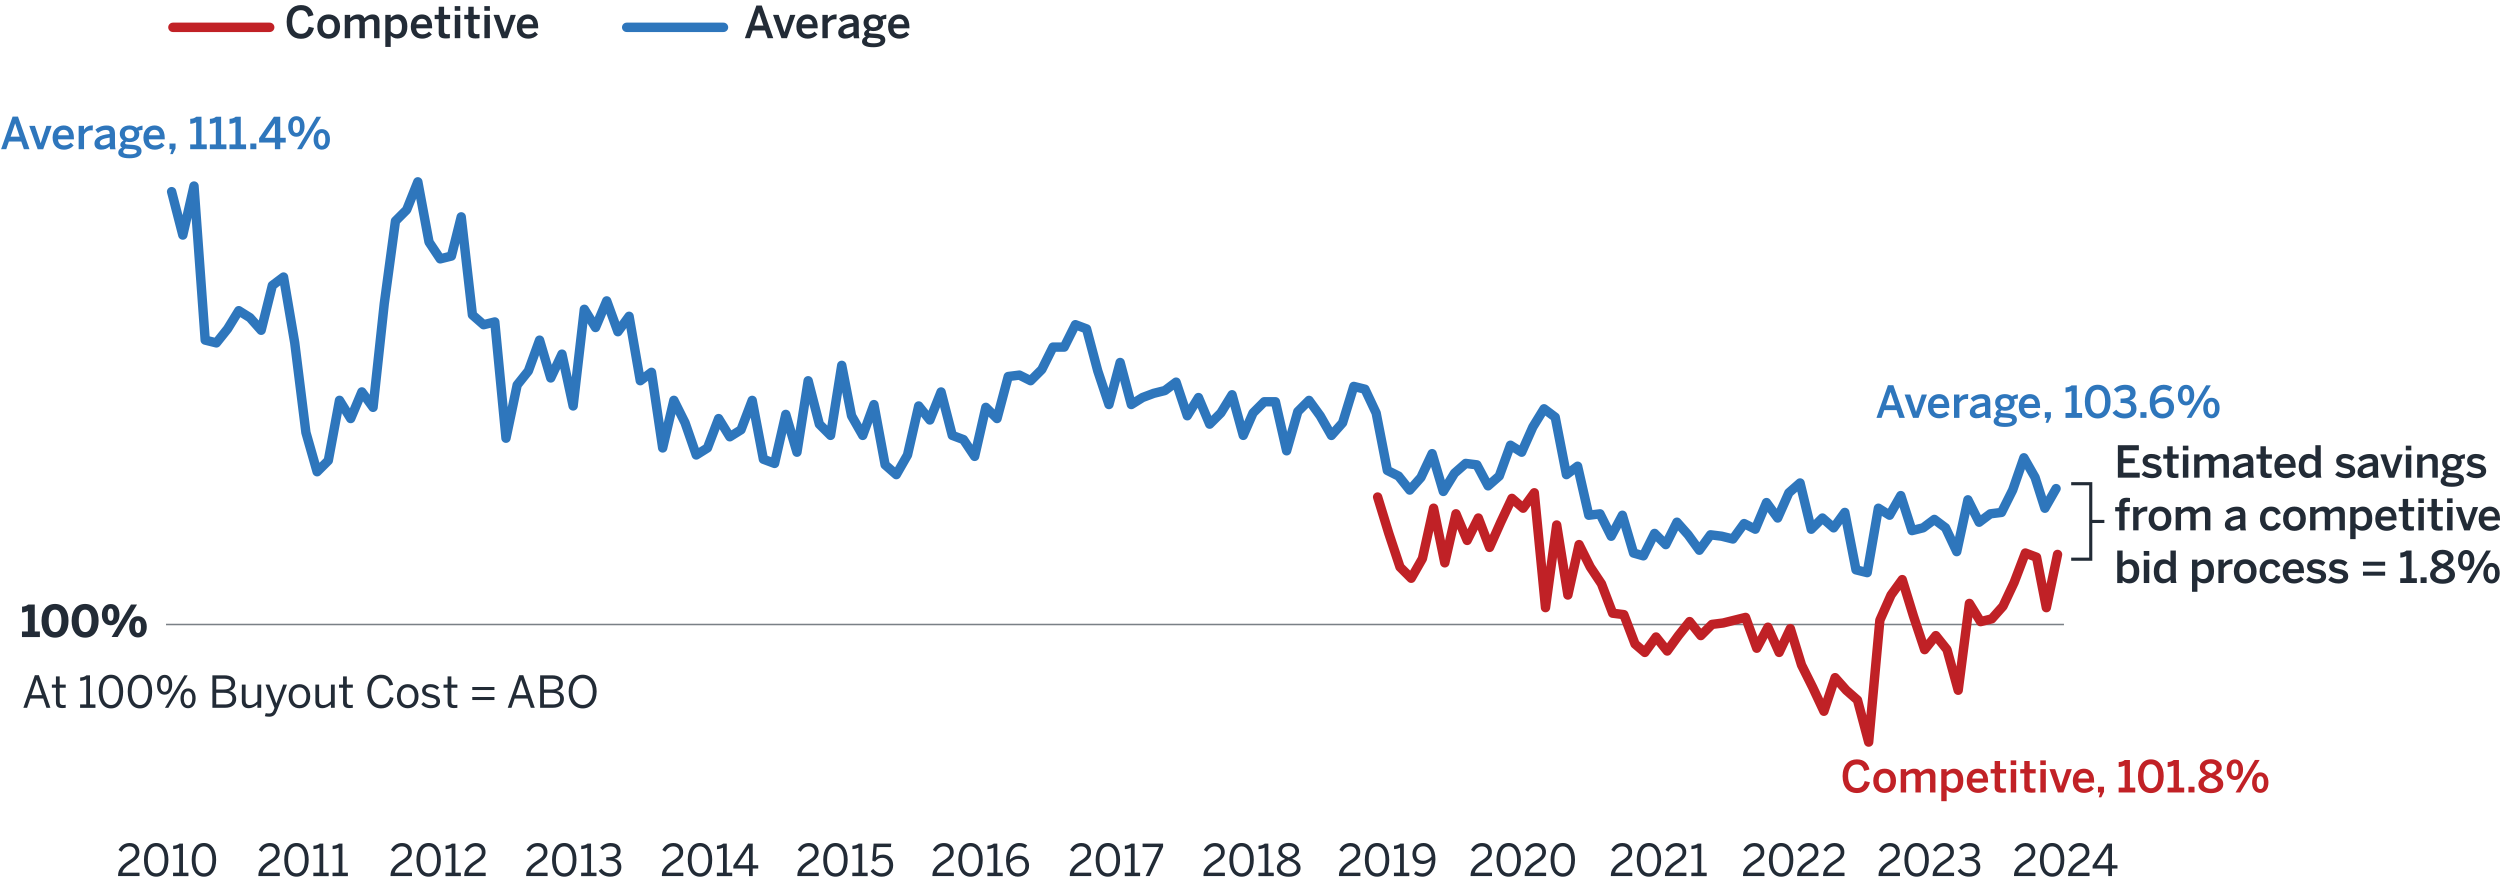 <?xml version="1.0" encoding="UTF-8"?>
<svg id="a" data-name="Layer 1" xmlns="http://www.w3.org/2000/svg" viewBox="0 0 797.53 282.95">
  <g style="isolation: isolate;">
    <g style="isolation: isolate;">
      <path d="M587.81,247.59c0-3.47,1.95-5.35,4.55-5.35,2.41,0,3.56,1.33,4.02,3.22l-1.67.48c-.39-1.37-.99-2.07-2.37-2.07-1.75,0-2.77,1.36-2.77,3.71s1.05,3.82,2.8,3.82c1.34,0,2.1-.67,2.49-2.23l1.67.38c-.5,2.06-1.78,3.45-4.17,3.45-2.66,0-4.55-1.83-4.55-5.41Z" style="fill: #c12126; stroke-width: 0px;"/>
    </g>
    <g style="isolation: isolate;">
      <path d="M597.59,249.09c0-2.75,1.81-3.87,3.63-3.87s3.63,1.12,3.63,3.87-1.82,3.87-3.63,3.87-3.63-1.15-3.63-3.87ZM603.11,249.09c0-1.39-.59-2.4-1.89-2.4s-1.89.9-1.89,2.4c0,1.42.57,2.42,1.89,2.42,1.25,0,1.89-.9,1.89-2.42Z" style="fill: #c12126; stroke-width: 0px;"/>
      <path d="M606.35,252.8v-7.44h1.72v1.02c.57-.63,1.42-1.16,2.55-1.16,1.25,0,1.74.49,2.03,1.22.59-.64,1.47-1.22,2.61-1.22,1.51,0,2.17.91,2.17,2.24v5.34h-1.72v-4.9c0-.83-.24-1.21-1.05-1.21-.7,0-1.26.39-1.9.97v5.14h-1.72v-4.9c0-.83-.24-1.21-1.05-1.21-.69,0-1.26.39-1.91.97v5.14h-1.72Z" style="fill: #c12126; stroke-width: 0px;"/>
      <path d="M619.29,255.6v-10.24h1.72v.98c.49-.59,1.26-1.12,2.37-1.12,1.69,0,2.94,1.27,2.94,3.85s-1.28,3.84-3.18,3.84c-.8,0-1.58-.32-2.13-.94v3.63h-1.72ZM624.6,249.09c0-1.57-.67-2.4-1.78-2.4-.71,0-1.4.45-1.81.94v2.98c.46.6,1.13.92,1.75.92,1.3,0,1.84-.8,1.84-2.45Z" style="fill: #c12126; stroke-width: 0px;"/>
      <path d="M627.42,249.09c0-2.83,2-3.87,3.54-3.87,1.67,0,3.26.99,3.26,4.02v.41h-5.09c.07,1.34.9,1.93,1.99,1.93.97,0,1.53-.32,2.09-.87l.91.9c-.77.85-1.79,1.34-3.12,1.34-1.86,0-3.59-1.13-3.59-3.87ZM632.64,248.36c-.1-1.13-.66-1.74-1.69-1.74-.84,0-1.61.48-1.78,1.74h3.47Z" style="fill: #c12126; stroke-width: 0px;"/>
      <path d="M636.32,250.85v-4.12h-1.29v-1.37h1.29v-2.59h1.72v2.59h1.92v1.37h-1.92v3.68c0,.8.24,1.12,1.09,1.12.25,0,.58-.04.74-.1v1.36c-.18.04-.83.1-1.26.1-1.89,0-2.3-.7-2.3-2.04Z" style="fill: #c12126; stroke-width: 0px;"/>
      <path d="M641.43,244.07v-1.5h1.77v1.5h-1.77ZM641.45,252.8v-7.44h1.74v7.44h-1.74Z" style="fill: #c12126; stroke-width: 0px;"/>
      <path d="M645.77,250.85v-4.12h-1.29v-1.37h1.29v-2.59h1.72v2.59h1.92v1.37h-1.92v3.68c0,.8.24,1.12,1.09,1.12.25,0,.57-.04.74-.1v1.36c-.18.04-.83.1-1.26.1-1.89,0-2.3-.7-2.3-2.04Z" style="fill: #c12126; stroke-width: 0px;"/>
      <path d="M650.88,244.07v-1.5h1.76v1.5h-1.76ZM650.9,252.8v-7.44h1.74v7.44h-1.74Z" style="fill: #c12126; stroke-width: 0px;"/>
    </g>
    <g style="isolation: isolate;">
      <path d="M656.49,252.81l-2.69-7.45h1.81l1.82,5.49h.03l1.81-5.49h1.67l-2.69,7.45h-1.75Z" style="fill: #c12126; stroke-width: 0px;"/>
    </g>
    <g style="isolation: isolate;">
      <path d="M661.25,249.09c0-2.83,2-3.87,3.54-3.87,1.67,0,3.26.99,3.26,4.02v.41h-5.08c.07,1.34.9,1.93,1.99,1.93.97,0,1.53-.32,2.09-.87l.91.9c-.77.85-1.79,1.34-3.12,1.34-1.86,0-3.59-1.13-3.59-3.87ZM666.47,248.36c-.1-1.13-.66-1.74-1.69-1.74-.84,0-1.61.48-1.78,1.74h3.47Z" style="fill: #c12126; stroke-width: 0px;"/>
    </g>
    <g style="isolation: isolate;">
      <path d="M669.53,254.37l.49-1.57h-.74v-1.82h1.93v1.58l-.88,1.81h-.8Z" style="fill: #c12126; stroke-width: 0px;"/>
    </g>
    <g style="isolation: isolate;">
      <path d="M675.87,252.8v-1.54h1.9v-7.05c-.5.27-1.28.48-1.88.48v-1.58c.8-.03,1.47-.24,1.93-.67h1.65v8.82h1.7v1.54h-5.31Z" style="fill: #c12126; stroke-width: 0px;"/>
    </g>
    <g style="isolation: isolate;">
      <path d="M682.04,247.62c0-3.24,1.51-5.38,4.12-5.38s4.09,2.14,4.09,5.38-1.48,5.38-4.09,5.38-4.12-2.14-4.12-5.38ZM688.5,247.62c0-2.59-.88-3.81-2.34-3.81-1.53,0-2.37,1.22-2.37,3.81s.9,3.84,2.37,3.84,2.34-1.25,2.34-3.84Z" style="fill: #c12126; stroke-width: 0px;"/>
      <path d="M691.49,252.8v-1.54h1.91v-7.05c-.5.27-1.27.48-1.88.48v-1.58c.8-.03,1.47-.24,1.93-.67h1.65v8.82h1.69v1.54h-5.31Z" style="fill: #c12126; stroke-width: 0px;"/>
    </g>
    <g style="isolation: isolate;">
      <path d="M698.14,252.8v-1.82h1.93v1.82h-1.93Z" style="fill: #c12126; stroke-width: 0px;"/>
    </g>
    <g style="isolation: isolate;">
      <path d="M701.3,250.19c0-1.37,1.04-2.23,2.48-2.84-1.25-.6-2-1.25-2-2.54s1.22-2.62,3.5-2.62,3.49,1.32,3.49,2.62c0,1.13-.73,1.92-2,2.49,1.51.66,2.48,1.34,2.48,2.89,0,1.65-1.47,2.84-3.96,2.84s-3.98-1.18-3.98-2.84ZM707.49,250.1c0-.94-.77-1.47-2.34-2.1-1.37.63-2.1,1.21-2.1,2.1s.87,1.53,2.23,1.53,2.21-.57,2.21-1.53ZM707.07,244.94c0-.66-.52-1.32-1.79-1.32s-1.81.6-1.81,1.29c0,.85.66,1.28,1.92,1.79,1.18-.55,1.68-.98,1.68-1.76Z" style="fill: #c12126; stroke-width: 0px;"/>
      <path d="M710.35,245.57c0-2,1.01-3.31,2.62-3.31s2.59,1.29,2.59,3.28-.97,3.29-2.61,3.29-2.61-1.32-2.61-3.26ZM714.11,245.56c0-1.3-.38-2.04-1.15-2.04s-1.15.78-1.15,2.03.38,2.06,1.16,2.06,1.13-.8,1.13-2.04ZM713.16,252.8l6.19-10.37h1.51l-6.19,10.37h-1.51ZM718.45,249.68c0-2,1.01-3.29,2.62-3.29s2.59,1.27,2.59,3.26-.98,3.29-2.61,3.29-2.61-1.32-2.61-3.26ZM722.21,249.66c0-1.3-.38-2.04-1.15-2.04s-1.16.78-1.16,2.03.38,2.07,1.16,2.07,1.15-.81,1.15-2.06Z" style="fill: #c12126; stroke-width: 0px;"/>
    </g>
  </g>
  <g style="isolation: isolate;">
    <g style="isolation: isolate;">
      <path d="M598.61,133.3l3.67-10.41h1.72l3.67,10.41h-1.79l-.84-2.46h-3.94l-.85,2.46h-1.64ZM601.64,129.29h2.89l-1.42-4.2h-.03l-1.44,4.2Z" style="fill: #2e76bc; stroke-width: 0px;"/>
    </g>
    <g style="isolation: isolate;">
      <path d="M610.28,133.31l-2.69-7.45h1.81l1.82,5.49h.03l1.81-5.49h1.67l-2.69,7.45h-1.75Z" style="fill: #2e76bc; stroke-width: 0px;"/>
    </g>
    <g style="isolation: isolate;">
      <path d="M615.04,129.59c0-2.83,2-3.87,3.54-3.87,1.67,0,3.26.99,3.26,4.02v.41h-5.08c.07,1.34.9,1.93,1.99,1.93.97,0,1.53-.32,2.09-.87l.91.9c-.77.85-1.79,1.34-3.12,1.34-1.86,0-3.59-1.13-3.59-3.87ZM620.26,128.86c-.1-1.13-.66-1.74-1.69-1.74-.84,0-1.61.48-1.78,1.74h3.47Z" style="fill: #2e76bc; stroke-width: 0px;"/>
    </g>
    <g style="isolation: isolate;">
      <path d="M623.35,133.3v-7.44h1.72v1.22h.03c.46-.74,1.26-1.36,2.68-1.36h.11l-.06,1.58c-.08-.01-.36-.03-.46-.03-1.11,0-1.81.52-2.3,1.32v4.71h-1.72Z" style="fill: #2e76bc; stroke-width: 0px;"/>
    </g>
    <g style="isolation: isolate;">
      <path d="M628.39,131.51c0-1.61,1.37-2.69,4.85-3.08v-.22c0-.74-.39-1.06-1.22-1.06-1.04,0-1.88.5-2.51,1.01l-.84-1.08c.8-.73,2.04-1.34,3.59-1.34,1.99,0,2.67.95,2.67,2.69v3.07c0,.9.06,1.44.21,1.82h-1.74c-.1-.31-.17-.53-.17-.95-.76.77-1.64,1.06-2.75,1.06-1.2,0-2.1-.67-2.1-1.91ZM633.24,131.23v-1.64c-2.06.28-3.15.78-3.15,1.6,0,.59.41.9,1.04.9.88,0,1.57-.34,2.12-.85Z" style="fill: #2e76bc; stroke-width: 0px;"/>
    </g>
    <g style="isolation: isolate;">
      <path d="M635.99,134.36c0-.74.46-1.27,1.22-1.57-.38-.2-.57-.5-.57-.91,0-.56.45-1.02,1.01-1.36-.76-.48-1.18-1.23-1.18-2.14,0-1.53,1.18-2.66,3.12-2.66,1.02,0,1.78.34,2.28.78.48-.38,1.23-.67,1.85-.73v1.4c-.34,0-.81.04-1.3.2.17.27.27.62.27,1.01,0,1.56-1.16,2.65-3.1,2.65-.42,0-.67-.06-1.04-.15-.22.13-.38.28-.38.48,0,.29.2.39.85.45l1.32.08c2.2.14,3.07.73,3.07,2.03,0,1.53-1.54,2.27-3.84,2.27-2.56,0-3.59-.74-3.59-1.82ZM641.89,134.07c0-.53-.38-.73-1.89-.83l-1.29-.08c-.15,0-.29-.01-.45-.04-.49.22-.69.57-.69.95,0,.66.76.87,2.27.87,1.26,0,2.04-.34,2.04-.87ZM641.12,128.44c0-.92-.53-1.43-1.51-1.43s-1.51.52-1.51,1.43.57,1.4,1.53,1.4,1.5-.49,1.5-1.4Z" style="fill: #2e76bc; stroke-width: 0px;"/>
      <path d="M644.01,129.59c0-2.83,2-3.87,3.54-3.87,1.67,0,3.26.99,3.26,4.02v.41h-5.08c.07,1.34.9,1.93,1.99,1.93.97,0,1.53-.32,2.09-.87l.91.9c-.77.85-1.79,1.34-3.12,1.34-1.86,0-3.59-1.13-3.59-3.87ZM649.24,128.86c-.1-1.13-.66-1.74-1.69-1.74-.84,0-1.61.48-1.78,1.74h3.47Z" style="fill: #2e76bc; stroke-width: 0px;"/>
    </g>
    <g style="isolation: isolate;">
      <path d="M652.58,134.87l.49-1.57h-.74v-1.82h1.93v1.58l-.88,1.81h-.8Z" style="fill: #2e76bc; stroke-width: 0px;"/>
    </g>
    <g style="isolation: isolate;">
      <path d="M658.92,133.3v-1.54h1.9v-7.05c-.5.27-1.27.48-1.88.48v-1.58c.8-.03,1.47-.24,1.93-.67h1.65v8.82h1.7v1.54h-5.31Z" style="fill: #2e76bc; stroke-width: 0px;"/>
    </g>
    <g style="isolation: isolate;">
      <path d="M665.09,128.12c0-3.24,1.51-5.38,4.12-5.38s4.09,2.14,4.09,5.38-1.48,5.38-4.09,5.38-4.12-2.14-4.12-5.38ZM671.55,128.12c0-2.59-.88-3.81-2.34-3.81-1.53,0-2.37,1.22-2.37,3.81s.9,3.84,2.37,3.84,2.34-1.25,2.34-3.84Z" style="fill: #2e76bc; stroke-width: 0px;"/>
    </g>
    <g style="isolation: isolate;">
      <path d="M673.91,131.67l1.22-.98c.71.94,1.61,1.26,2.61,1.26,1.27,0,2.1-.49,2.1-1.6,0-1.3-.94-1.79-2.88-1.79h-.48v-1.43h.52c2.03,0,2.56-.6,2.56-1.51,0-.83-.49-1.3-1.78-1.3-.88,0-1.78.36-2.4.99l-1.02-1.09c.85-.9,2.16-1.47,3.59-1.47,2.23,0,3.33,1.08,3.33,2.62,0,1.25-.7,2.1-1.91,2.42,1.53.31,2.2,1.25,2.2,2.63,0,1.86-1.5,3.07-3.81,3.07-1.64,0-2.97-.63-3.85-1.82Z" style="fill: #2e76bc; stroke-width: 0px;"/>
    </g>
    <g style="isolation: isolate;">
      <path d="M682.82,133.3v-1.82h1.93v1.82h-1.93Z" style="fill: #2e76bc; stroke-width: 0px;"/>
    </g>
    <g style="isolation: isolate;">
      <path d="M685.8,128.3c0-3.66,2.04-5.56,4.48-5.56,1.16,0,2.11.41,2.67.84l-.84,1.29c-.48-.34-1.09-.6-1.91-.6-1.57,0-2.61,1.37-2.69,3.56.7-.63,1.6-1.12,2.73-1.12,1.97,0,3.31,1.13,3.31,3.26s-1.7,3.53-3.75,3.53c-2.38,0-4.01-1.74-4.01-5.2ZM691.9,130.02c0-1.08-.5-1.86-1.96-1.86-.98,0-1.95.49-2.4,1.02.14,2,1.05,2.83,2.35,2.83s2-.76,2-1.99Z" style="fill: #2e76bc; stroke-width: 0px;"/>
      <path d="M694.78,126.07c0-2,1.01-3.31,2.62-3.31s2.59,1.29,2.59,3.28-.97,3.29-2.61,3.29-2.61-1.32-2.61-3.26ZM698.53,126.06c0-1.3-.38-2.04-1.15-2.04s-1.15.78-1.15,2.03.38,2.06,1.16,2.06,1.13-.8,1.13-2.04ZM697.58,133.3l6.19-10.37h1.51l-6.19,10.37h-1.51ZM702.87,130.18c0-2,1.01-3.29,2.62-3.29s2.59,1.27,2.59,3.26-.98,3.29-2.61,3.29-2.61-1.32-2.61-3.26ZM706.63,130.16c0-1.3-.38-2.04-1.15-2.04s-1.16.78-1.16,2.03.38,2.07,1.16,2.07,1.15-.81,1.15-2.06Z" style="fill: #2e76bc; stroke-width: 0px;"/>
    </g>
  </g>
  <g style="isolation: isolate;">
    <g style="isolation: isolate;">
      <path d="M.35,47.6l3.67-10.41h1.72l3.67,10.41h-1.79l-.84-2.46h-3.94l-.85,2.46H.35ZM3.38,43.59h2.89l-1.41-4.2h-.03l-1.44,4.2Z" style="fill: #2e76bc; stroke-width: 0px;"/>
    </g>
    <g style="isolation: isolate;">
      <path d="M12.02,47.61l-2.69-7.45h1.81l1.82,5.49h.03l1.81-5.49h1.67l-2.69,7.45h-1.75Z" style="fill: #2e76bc; stroke-width: 0px;"/>
    </g>
    <g style="isolation: isolate;">
      <path d="M16.78,43.89c0-2.83,2-3.87,3.54-3.87,1.67,0,3.26.99,3.26,4.02v.41h-5.08c.07,1.34.9,1.93,1.99,1.93.97,0,1.53-.32,2.09-.87l.91.9c-.77.85-1.79,1.34-3.12,1.34-1.86,0-3.59-1.13-3.59-3.87ZM22,43.16c-.1-1.13-.66-1.74-1.69-1.74-.84,0-1.61.48-1.78,1.74h3.47Z" style="fill: #2e76bc; stroke-width: 0px;"/>
    </g>
    <g style="isolation: isolate;">
      <path d="M25.09,47.6v-7.44h1.72v1.22h.03c.46-.74,1.26-1.36,2.68-1.36h.11l-.06,1.58c-.08-.01-.36-.03-.46-.03-1.11,0-1.81.52-2.3,1.32v4.71h-1.72Z" style="fill: #2e76bc; stroke-width: 0px;"/>
    </g>
    <g style="isolation: isolate;">
      <path d="M30.13,45.81c0-1.61,1.37-2.69,4.85-3.08v-.22c0-.74-.39-1.06-1.22-1.06-1.04,0-1.88.5-2.51,1.01l-.84-1.08c.8-.73,2.04-1.34,3.59-1.34,1.99,0,2.68.95,2.68,2.69v3.07c0,.9.06,1.44.21,1.82h-1.74c-.1-.31-.17-.53-.17-.95-.76.77-1.64,1.06-2.75,1.06-1.2,0-2.1-.67-2.1-1.91ZM34.98,45.53v-1.64c-2.06.28-3.15.78-3.15,1.6,0,.59.41.9,1.04.9.88,0,1.57-.34,2.12-.85Z" style="fill: #2e76bc; stroke-width: 0px;"/>
    </g>
    <g style="isolation: isolate;">
      <path d="M37.73,48.66c0-.74.46-1.27,1.22-1.57-.38-.2-.57-.5-.57-.91,0-.56.45-1.02,1.01-1.36-.76-.48-1.18-1.23-1.18-2.14,0-1.53,1.18-2.66,3.12-2.66,1.02,0,1.78.34,2.28.78.48-.38,1.23-.67,1.85-.73v1.4c-.34,0-.81.04-1.3.2.17.27.27.62.27,1.01,0,1.56-1.16,2.65-3.1,2.65-.42,0-.67-.06-1.04-.15-.22.13-.38.28-.38.48,0,.29.2.39.85.45l1.32.08c2.2.14,3.07.73,3.07,2.03,0,1.53-1.54,2.27-3.84,2.27-2.56,0-3.59-.74-3.59-1.82ZM43.63,48.37c0-.53-.38-.73-1.89-.83l-1.29-.08c-.15,0-.29-.01-.45-.04-.49.22-.69.57-.69.95,0,.66.76.87,2.27.87,1.26,0,2.04-.34,2.04-.87ZM42.86,42.74c0-.92-.53-1.43-1.51-1.43s-1.51.52-1.51,1.43.57,1.4,1.53,1.4,1.5-.49,1.5-1.4Z" style="fill: #2e76bc; stroke-width: 0px;"/>
      <path d="M45.75,43.89c0-2.83,2-3.87,3.54-3.87,1.67,0,3.26.99,3.26,4.02v.41h-5.08c.07,1.34.9,1.93,1.99,1.93.97,0,1.53-.32,2.09-.87l.91.9c-.77.85-1.79,1.34-3.12,1.34-1.86,0-3.59-1.13-3.59-3.87ZM50.98,43.16c-.1-1.13-.66-1.74-1.69-1.74-.84,0-1.61.48-1.78,1.74h3.47Z" style="fill: #2e76bc; stroke-width: 0px;"/>
    </g>
    <g style="isolation: isolate;">
      <path d="M54.32,49.17l.49-1.57h-.74v-1.82h1.93v1.58l-.88,1.81h-.8Z" style="fill: #2e76bc; stroke-width: 0px;"/>
    </g>
    <g style="isolation: isolate;">
      <path d="M60.67,47.6v-1.54h1.9v-7.05c-.5.27-1.27.48-1.88.48v-1.58c.8-.03,1.47-.24,1.93-.67h1.65v8.82h1.69v1.54h-5.31Z" style="fill: #2e76bc; stroke-width: 0px;"/>
      <path d="M66.94,47.6v-1.54h1.9v-7.05c-.5.27-1.27.48-1.88.48v-1.58c.8-.03,1.47-.24,1.93-.67h1.65v8.82h1.69v1.54h-5.31Z" style="fill: #2e76bc; stroke-width: 0px;"/>
      <path d="M73.21,47.6v-1.54h1.9v-7.05c-.5.27-1.27.48-1.88.48v-1.58c.8-.03,1.47-.24,1.93-.67h1.65v8.82h1.69v1.54h-5.31Z" style="fill: #2e76bc; stroke-width: 0px;"/>
    </g>
    <g style="isolation: isolate;">
      <path d="M79.85,47.6v-1.82h1.93v1.82h-1.93Z" style="fill: #2e76bc; stroke-width: 0px;"/>
    </g>
    <g style="isolation: isolate;">
      <path d="M87.7,47.6v-2.13h-5.04v-1.37l4.72-6.86h2.02v6.72h1.75v1.51h-1.75v2.13h-1.69ZM84.55,43.96h3.15v-4.64h-.03l-3.12,4.64Z" style="fill: #2e76bc; stroke-width: 0px;"/>
    </g>
    <g style="isolation: isolate;">
      <path d="M91.95,40.37c0-2,1.01-3.31,2.62-3.31s2.59,1.29,2.59,3.28-.97,3.29-2.61,3.29-2.61-1.32-2.61-3.26ZM95.71,40.36c0-1.3-.38-2.04-1.15-2.04s-1.15.78-1.15,2.03.38,2.06,1.16,2.06,1.13-.8,1.13-2.04ZM94.76,47.6l6.19-10.37h1.51l-6.19,10.37h-1.51ZM100.05,44.48c0-2,1.01-3.29,2.62-3.29s2.59,1.27,2.59,3.26-.98,3.29-2.61,3.29-2.61-1.32-2.61-3.26ZM103.8,44.46c0-1.3-.38-2.04-1.15-2.04s-1.16.78-1.16,2.03.38,2.07,1.16,2.07,1.15-.81,1.15-2.06Z" style="fill: #2e76bc; stroke-width: 0px;"/>
    </g>
  </g>
  <g style="isolation: isolate;">
    <g style="isolation: isolate;">
      <path d="M37.67,279.48v-.22c0-1.5.67-2.9,3.4-4.65,1.56-.99,2.19-1.62,2.19-2.73s-.71-1.86-1.95-1.86c-1.06,0-1.92.59-2.54,1.71l-.95-.59c.76-1.37,1.93-2.21,3.54-2.21,1.92,0,3.1,1.18,3.1,2.87,0,1.36-.62,2.28-2.61,3.54-1.81,1.15-2.69,2.17-2.8,3.05h5.46v1.09h-6.85Z" style="fill: #222b36; stroke-width: 0px;"/>
    </g>
    <g style="isolation: isolate;">
      <path d="M45.93,274.3c0-3.24,1.43-5.38,3.91-5.38s3.88,2.14,3.88,5.38-1.39,5.38-3.88,5.38-3.91-2.14-3.91-5.38ZM52.5,274.3c0-2.82-1.04-4.29-2.66-4.29s-2.68,1.47-2.68,4.29,1.04,4.3,2.68,4.3,2.66-1.48,2.66-4.3Z" style="fill: #222b36; stroke-width: 0px;"/>
    </g>
    <g style="isolation: isolate;">
      <path d="M55.21,279.48v-1.09h1.95v-7.98c-.5.27-1.32.48-1.92.48v-1.09c.8-.03,1.51-.24,1.98-.67h1.15v9.27h1.74v1.09h-4.89Z" style="fill: #222b36; stroke-width: 0px;"/>
    </g>
    <g style="isolation: isolate;">
      <path d="M61.16,274.3c0-3.24,1.43-5.38,3.91-5.38s3.88,2.14,3.88,5.38-1.39,5.38-3.88,5.38-3.91-2.14-3.91-5.38ZM67.73,274.3c0-2.82-1.04-4.29-2.66-4.29s-2.68,1.47-2.68,4.29,1.04,4.3,2.68,4.3,2.66-1.48,2.66-4.3Z" style="fill: #222b36; stroke-width: 0px;"/>
    </g>
  </g>
  <g style="isolation: isolate;">
    <g style="isolation: isolate;">
      <path d="M82.42,279.48v-.22c0-1.5.67-2.9,3.4-4.65,1.56-.99,2.19-1.62,2.19-2.73s-.71-1.86-1.95-1.86c-1.06,0-1.92.59-2.54,1.71l-.95-.59c.76-1.37,1.93-2.21,3.54-2.21,1.92,0,3.1,1.18,3.1,2.87,0,1.36-.62,2.28-2.61,3.54-1.81,1.15-2.69,2.17-2.8,3.05h5.46v1.09h-6.85Z" style="fill: #222b36; stroke-width: 0px;"/>
    </g>
    <g style="isolation: isolate;">
      <path d="M90.68,274.3c0-3.24,1.43-5.38,3.91-5.38s3.88,2.14,3.88,5.38-1.39,5.38-3.88,5.38-3.91-2.14-3.91-5.38ZM97.25,274.3c0-2.82-1.04-4.29-2.66-4.29s-2.68,1.47-2.68,4.29,1.04,4.3,2.68,4.3,2.66-1.48,2.66-4.3Z" style="fill: #222b36; stroke-width: 0px;"/>
      <path d="M99.96,279.48v-1.09h1.95v-7.98c-.5.27-1.32.48-1.92.48v-1.09c.8-.03,1.51-.24,1.98-.67h1.15v9.27h1.74v1.09h-4.89Z" style="fill: #222b36; stroke-width: 0px;"/>
      <path d="M106.08,279.48v-1.09h1.95v-7.98c-.5.27-1.32.48-1.92.48v-1.09c.8-.03,1.51-.24,1.98-.67h1.15v9.27h1.74v1.09h-4.89Z" style="fill: #222b36; stroke-width: 0px;"/>
    </g>
  </g>
  <g style="isolation: isolate;">
    <g style="isolation: isolate;">
      <path d="M124.58,279.48v-.22c0-1.5.67-2.9,3.4-4.65,1.56-.99,2.19-1.62,2.19-2.73s-.71-1.86-1.95-1.86c-1.06,0-1.92.59-2.54,1.71l-.95-.59c.76-1.37,1.93-2.21,3.54-2.21,1.92,0,3.1,1.18,3.1,2.87,0,1.36-.62,2.28-2.61,3.54-1.81,1.15-2.69,2.17-2.8,3.05h5.46v1.09h-6.85Z" style="fill: #222b36; stroke-width: 0px;"/>
    </g>
    <g style="isolation: isolate;">
      <path d="M132.84,274.3c0-3.24,1.43-5.38,3.91-5.38s3.88,2.14,3.88,5.38-1.39,5.38-3.88,5.38-3.91-2.14-3.91-5.38ZM139.41,274.3c0-2.82-1.04-4.29-2.66-4.29s-2.68,1.47-2.68,4.29,1.04,4.3,2.68,4.3,2.66-1.48,2.66-4.3Z" style="fill: #222b36; stroke-width: 0px;"/>
      <path d="M142.12,279.48v-1.09h1.95v-7.98c-.5.27-1.32.48-1.92.48v-1.09c.8-.03,1.51-.24,1.98-.67h1.15v9.27h1.74v1.09h-4.89Z" style="fill: #222b36; stroke-width: 0px;"/>
      <path d="M148.1,279.48v-.22c0-1.5.67-2.9,3.4-4.65,1.56-.99,2.19-1.62,2.19-2.73s-.71-1.86-1.95-1.86c-1.06,0-1.92.59-2.54,1.71l-.95-.59c.76-1.37,1.93-2.21,3.54-2.21,1.92,0,3.1,1.18,3.1,2.87,0,1.36-.62,2.28-2.61,3.54-1.81,1.15-2.69,2.17-2.8,3.05h5.46v1.09h-6.85Z" style="fill: #222b36; stroke-width: 0px;"/>
    </g>
  </g>
  <g style="isolation: isolate;">
    <g style="isolation: isolate;">
      <path d="M167.85,279.48v-.22c0-1.5.67-2.9,3.4-4.65,1.56-.99,2.19-1.62,2.19-2.73s-.71-1.86-1.95-1.86c-1.06,0-1.92.59-2.54,1.71l-.95-.59c.76-1.37,1.93-2.21,3.54-2.21,1.92,0,3.1,1.18,3.1,2.87,0,1.36-.62,2.28-2.61,3.54-1.81,1.15-2.69,2.17-2.8,3.05h5.46v1.09h-6.85Z" style="fill: #222b36; stroke-width: 0px;"/>
    </g>
    <g style="isolation: isolate;">
      <path d="M176.11,274.3c0-3.24,1.43-5.38,3.91-5.38s3.88,2.14,3.88,5.38-1.39,5.38-3.88,5.38-3.91-2.14-3.91-5.38ZM182.68,274.3c0-2.82-1.04-4.29-2.66-4.29s-2.68,1.47-2.68,4.29,1.04,4.3,2.68,4.3,2.66-1.48,2.66-4.3Z" style="fill: #222b36; stroke-width: 0px;"/>
    </g>
    <g style="isolation: isolate;">
      <path d="M185.39,279.48v-1.09h1.95v-7.98c-.5.27-1.32.48-1.92.48v-1.09c.8-.03,1.51-.24,1.98-.67h1.15v9.27h1.74v1.09h-4.89Z" style="fill: #222b36; stroke-width: 0px;"/>
    </g>
    <g style="isolation: isolate;">
      <path d="M191,277.78l.9-.67c.74,1.06,1.67,1.48,2.76,1.48,1.44,0,2.35-.73,2.35-1.96,0-1.44-.91-2.13-3.19-2.13h-.42v-1.02h.49c2.14,0,2.87-.66,2.87-1.81,0-.98-.59-1.65-2.06-1.65-.99,0-1.83.46-2.44,1.18l-.8-.74c.77-.9,1.92-1.53,3.33-1.53,2.2,0,3.18,1.18,3.18,2.59,0,1.3-.77,2.17-2.02,2.45,1.54.31,2.27,1.22,2.27,2.69,0,1.75-1.39,3.01-3.57,3.01-1.55,0-2.86-.67-3.66-1.89Z" style="fill: #222b36; stroke-width: 0px;"/>
    </g>
  </g>
  <g style="isolation: isolate;">
    <g style="isolation: isolate;">
      <path d="M211.15,279.48v-.22c0-1.5.67-2.9,3.4-4.65,1.56-.99,2.19-1.62,2.19-2.73s-.71-1.86-1.95-1.86c-1.06,0-1.92.59-2.54,1.71l-.95-.59c.76-1.37,1.93-2.21,3.54-2.21,1.92,0,3.1,1.18,3.1,2.87,0,1.36-.62,2.28-2.61,3.54-1.81,1.15-2.69,2.17-2.8,3.05h5.46v1.09h-6.85Z" style="fill: #222b36; stroke-width: 0px;"/>
    </g>
    <g style="isolation: isolate;">
      <path d="M219.41,274.3c0-3.24,1.43-5.38,3.91-5.38s3.88,2.14,3.88,5.38-1.39,5.38-3.88,5.38-3.91-2.14-3.91-5.38ZM225.98,274.3c0-2.82-1.04-4.29-2.66-4.29s-2.68,1.47-2.68,4.29,1.04,4.3,2.68,4.3,2.66-1.48,2.66-4.3Z" style="fill: #222b36; stroke-width: 0px;"/>
    </g>
    <g style="isolation: isolate;">
      <path d="M228.69,279.48v-1.09h1.95v-7.98c-.5.27-1.32.48-1.92.48v-1.09c.8-.03,1.51-.24,1.98-.67h1.15v9.27h1.74v1.09h-4.89Z" style="fill: #222b36; stroke-width: 0px;"/>
    </g>
    <g style="isolation: isolate;">
      <path d="M238.94,279.48v-2.4h-5v-.94l4.72-7.03h1.47v6.89h1.75v1.08h-1.75v2.4h-1.19ZM235.3,276.01h3.64v-5.45h-.03l-3.61,5.45Z" style="fill: #222b36; stroke-width: 0px;"/>
    </g>
  </g>
  <g style="isolation: isolate;">
    <g style="isolation: isolate;">
      <path d="M254.36,279.48v-.22c0-1.5.67-2.9,3.4-4.65,1.56-.99,2.19-1.62,2.19-2.73s-.71-1.86-1.95-1.86c-1.06,0-1.92.59-2.54,1.71l-.95-.59c.76-1.37,1.93-2.21,3.54-2.21,1.92,0,3.1,1.18,3.1,2.87,0,1.36-.62,2.28-2.61,3.54-1.81,1.15-2.69,2.17-2.8,3.05h5.46v1.09h-6.85Z" style="fill: #222b36; stroke-width: 0px;"/>
    </g>
    <g style="isolation: isolate;">
      <path d="M262.62,274.3c0-3.24,1.43-5.38,3.91-5.38s3.88,2.14,3.88,5.38-1.39,5.38-3.88,5.38-3.91-2.14-3.91-5.38ZM269.19,274.3c0-2.82-1.04-4.29-2.66-4.29s-2.68,1.47-2.68,4.29,1.04,4.3,2.68,4.3,2.66-1.48,2.66-4.3Z" style="fill: #222b36; stroke-width: 0px;"/>
      <path d="M271.9,279.48v-1.09h1.95v-7.98c-.5.27-1.32.48-1.92.48v-1.09c.8-.03,1.51-.24,1.98-.67h1.15v9.27h1.74v1.09h-4.89Z" style="fill: #222b36; stroke-width: 0px;"/>
      <path d="M277.74,277.91l.83-.76c.66.83,1.47,1.44,2.66,1.44,1.69,0,2.47-1.19,2.47-2.52,0-1.58-.92-2.41-2.26-2.41-1.01,0-1.72.42-2.28,1.21l-.88-.31.41-5.45h5.63l-.1,1.11h-4.54l-.25,3.31c.48-.53,1.16-.9,2.26-.9,1.93,0,3.24,1.33,3.24,3.39s-1.39,3.66-3.66,3.66c-1.54,0-2.77-.71-3.52-1.76Z" style="fill: #222b36; stroke-width: 0px;"/>
    </g>
  </g>
  <g style="isolation: isolate;">
    <g style="isolation: isolate;">
      <path d="M297.45,279.48v-.22c0-1.5.67-2.9,3.4-4.65,1.56-.99,2.19-1.62,2.19-2.73s-.71-1.86-1.95-1.86c-1.06,0-1.92.59-2.54,1.71l-.95-.59c.76-1.37,1.93-2.21,3.54-2.21,1.92,0,3.1,1.18,3.1,2.87,0,1.36-.62,2.28-2.61,3.54-1.81,1.15-2.69,2.17-2.8,3.05h5.46v1.09h-6.85Z" style="fill: #222b36; stroke-width: 0px;"/>
    </g>
    <g style="isolation: isolate;">
      <path d="M305.71,274.3c0-3.24,1.43-5.38,3.91-5.38s3.88,2.14,3.88,5.38-1.39,5.38-3.88,5.38-3.91-2.14-3.91-5.38ZM312.28,274.3c0-2.82-1.04-4.29-2.66-4.29s-2.68,1.47-2.68,4.29,1.04,4.3,2.68,4.3,2.66-1.48,2.66-4.3Z" style="fill: #222b36; stroke-width: 0px;"/>
    </g>
    <g style="isolation: isolate;">
      <path d="M314.99,279.48v-1.09h1.95v-7.98c-.5.27-1.32.48-1.92.48v-1.09c.8-.03,1.51-.24,1.98-.67h1.15v9.27h1.74v1.09h-4.89Z" style="fill: #222b36; stroke-width: 0px;"/>
    </g>
    <g style="isolation: isolate;">
      <path d="M320.94,274.48c0-3.33,1.79-5.56,4.2-5.56,1.15,0,1.98.36,2.54.81l-.62.91c-.52-.39-1.06-.64-1.96-.64-1.79,0-2.93,1.81-2.96,4.27.67-.7,1.62-1.32,2.89-1.32,2.12,0,3.26,1.3,3.26,3.25s-1.48,3.47-3.57,3.47-3.78-1.67-3.78-5.2ZM327.1,276.23c0-1.29-.64-2.23-2.25-2.23-1.09,0-2.1.6-2.68,1.37.2,2.27,1.26,3.25,2.62,3.25s2.31-.88,2.31-2.4Z" style="fill: #222b36; stroke-width: 0px;"/>
    </g>
  </g>
  <g style="isolation: isolate;">
    <g style="isolation: isolate;">
      <path d="M341.27,279.48v-.22c0-1.5.67-2.9,3.4-4.65,1.56-.99,2.19-1.62,2.19-2.73s-.71-1.86-1.95-1.86c-1.06,0-1.92.59-2.54,1.71l-.95-.59c.76-1.37,1.93-2.21,3.54-2.21,1.92,0,3.1,1.18,3.1,2.87,0,1.36-.62,2.28-2.61,3.54-1.81,1.15-2.69,2.17-2.8,3.05h5.46v1.09h-6.85Z" style="fill: #222b36; stroke-width: 0px;"/>
    </g>
    <g style="isolation: isolate;">
      <path d="M349.53,274.3c0-3.24,1.43-5.38,3.91-5.38s3.88,2.14,3.88,5.38-1.39,5.38-3.88,5.38-3.91-2.14-3.91-5.38ZM356.1,274.3c0-2.82-1.04-4.29-2.66-4.29s-2.68,1.47-2.68,4.29,1.04,4.3,2.68,4.3,2.66-1.48,2.66-4.3Z" style="fill: #222b36; stroke-width: 0px;"/>
    </g>
    <g style="isolation: isolate;">
      <path d="M358.81,279.48v-1.09h1.95v-7.98c-.5.27-1.32.48-1.92.48v-1.09c.8-.03,1.51-.24,1.98-.67h1.15v9.27h1.74v1.09h-4.89Z" style="fill: #222b36; stroke-width: 0px;"/>
    </g>
    <g style="isolation: isolate;">
      <path d="M365.46,279.48l4.29-9.26h-5.25v-1.11h6.54v1.04l-4.31,9.33h-1.26Z" style="fill: #222b36; stroke-width: 0px;"/>
    </g>
  </g>
  <g style="isolation: isolate;">
    <g style="isolation: isolate;">
      <path d="M383.92,279.48v-.22c0-1.5.67-2.9,3.4-4.65,1.56-.99,2.19-1.62,2.19-2.73s-.71-1.86-1.95-1.86c-1.06,0-1.92.59-2.54,1.71l-.95-.59c.76-1.37,1.93-2.21,3.54-2.21,1.92,0,3.1,1.18,3.1,2.87,0,1.36-.62,2.28-2.61,3.54-1.81,1.15-2.69,2.17-2.8,3.05h5.46v1.09h-6.85Z" style="fill: #222b36; stroke-width: 0px;"/>
    </g>
    <g style="isolation: isolate;">
      <path d="M392.18,274.3c0-3.24,1.43-5.38,3.91-5.38s3.88,2.14,3.88,5.38-1.39,5.38-3.88,5.38-3.91-2.14-3.91-5.38ZM398.75,274.3c0-2.82-1.04-4.29-2.66-4.29s-2.68,1.47-2.68,4.29,1.04,4.3,2.68,4.3,2.66-1.48,2.66-4.3Z" style="fill: #222b36; stroke-width: 0px;"/>
      <path d="M401.46,279.48v-1.09h1.95v-7.98c-.5.27-1.32.48-1.92.48v-1.09c.8-.03,1.51-.24,1.97-.67h1.15v9.27h1.74v1.09h-4.89Z" style="fill: #222b36; stroke-width: 0px;"/>
      <path d="M407.33,276.94c0-1.43,1.04-2.26,2.66-2.94-1.36-.63-2.18-1.29-2.18-2.56s1.2-2.55,3.32-2.55,3.29,1.27,3.29,2.55c0,1.2-.8,1.89-2.2,2.52,1.68.73,2.68,1.46,2.68,2.98s-1.39,2.76-3.77,2.76-3.8-1.21-3.8-2.76ZM413.67,276.87c0-1.09-.92-1.7-2.63-2.41-1.68.76-2.48,1.37-2.48,2.41s1.05,1.81,2.56,1.81,2.55-.7,2.55-1.81ZM413.22,271.51c0-.78-.64-1.58-2.1-1.58s-2.12.76-2.12,1.54c0,.95.69,1.4,2.17,2.05,1.44-.64,2.04-1.09,2.04-2Z" style="fill: #222b36; stroke-width: 0px;"/>
    </g>
  </g>
  <g style="isolation: isolate;">
    <g style="isolation: isolate;">
      <path d="M427.14,279.48v-.22c0-1.5.67-2.9,3.4-4.65,1.56-.99,2.19-1.62,2.19-2.73s-.71-1.86-1.95-1.86c-1.06,0-1.92.59-2.54,1.71l-.95-.59c.76-1.37,1.93-2.21,3.54-2.21,1.92,0,3.1,1.18,3.1,2.87,0,1.36-.62,2.28-2.61,3.54-1.81,1.15-2.69,2.17-2.8,3.05h5.46v1.09h-6.85Z" style="fill: #222b36; stroke-width: 0px;"/>
    </g>
    <g style="isolation: isolate;">
      <path d="M435.4,274.3c0-3.24,1.43-5.38,3.91-5.38s3.88,2.14,3.88,5.38-1.39,5.38-3.88,5.38-3.91-2.14-3.91-5.38ZM441.97,274.3c0-2.82-1.04-4.29-2.66-4.29s-2.68,1.47-2.68,4.29,1.04,4.3,2.68,4.3,2.66-1.48,2.66-4.3Z" style="fill: #222b36; stroke-width: 0px;"/>
    </g>
    <g style="isolation: isolate;">
      <path d="M444.68,279.48v-1.09h1.95v-7.98c-.5.27-1.32.48-1.92.48v-1.09c.8-.03,1.51-.24,1.98-.67h1.15v9.27h1.74v1.09h-4.89Z" style="fill: #222b36; stroke-width: 0px;"/>
    </g>
    <g style="isolation: isolate;">
      <path d="M451.09,278.78l.6-.91c.56.43,1.13.74,2.09.74,1.79,0,2.91-1.82,2.94-4.29-.67.7-1.62,1.32-2.89,1.32-2.1,0-3.25-1.3-3.25-3.25s1.49-3.47,3.57-3.47,3.77,1.67,3.77,5.2c0,3.33-1.78,5.56-4.19,5.56-1.19,0-2.07-.41-2.65-.9ZM456.7,273.22c-.18-2.27-1.25-3.24-2.61-3.24s-2.31.87-2.31,2.38c0,1.29.63,2.23,2.25,2.23,1.08,0,2.09-.6,2.66-1.37Z" style="fill: #222b36; stroke-width: 0px;"/>
    </g>
  </g>
  <g style="isolation: isolate;">
    <g style="isolation: isolate;">
      <path d="M469.13,279.48v-.22c0-1.5.67-2.9,3.4-4.65,1.55-.99,2.19-1.62,2.19-2.73s-.71-1.86-1.95-1.86c-1.06,0-1.92.59-2.54,1.71l-.95-.59c.76-1.37,1.93-2.21,3.54-2.21,1.92,0,3.1,1.18,3.1,2.87,0,1.36-.62,2.28-2.61,3.54-1.81,1.15-2.69,2.17-2.8,3.05h5.46v1.09h-6.85Z" style="fill: #222b36; stroke-width: 0px;"/>
      <path d="M477.39,274.3c0-3.24,1.43-5.38,3.91-5.38s3.88,2.14,3.88,5.38-1.39,5.38-3.88,5.38-3.91-2.14-3.91-5.38ZM483.96,274.3c0-2.82-1.04-4.29-2.66-4.29s-2.68,1.47-2.68,4.29,1.04,4.3,2.68,4.3,2.66-1.48,2.66-4.3Z" style="fill: #222b36; stroke-width: 0px;"/>
      <path d="M486.39,279.48v-.22c0-1.5.67-2.9,3.4-4.65,1.56-.99,2.19-1.62,2.19-2.73s-.71-1.86-1.95-1.86c-1.06,0-1.92.59-2.54,1.71l-.95-.59c.76-1.37,1.93-2.21,3.54-2.21,1.92,0,3.1,1.18,3.1,2.87,0,1.36-.62,2.28-2.61,3.54-1.81,1.15-2.69,2.17-2.8,3.05h5.46v1.09h-6.85Z" style="fill: #222b36; stroke-width: 0px;"/>
    </g>
    <g style="isolation: isolate;">
      <path d="M494.65,274.3c0-3.24,1.43-5.38,3.91-5.38s3.88,2.14,3.88,5.38-1.39,5.38-3.88,5.38-3.91-2.14-3.91-5.38ZM501.22,274.3c0-2.82-1.04-4.29-2.66-4.29s-2.68,1.47-2.68,4.29,1.04,4.3,2.68,4.3,2.66-1.48,2.66-4.3Z" style="fill: #222b36; stroke-width: 0px;"/>
    </g>
  </g>
  <g style="isolation: isolate;">
    <g style="isolation: isolate;">
      <path d="M513.88,279.48v-.22c0-1.5.67-2.9,3.4-4.65,1.55-.99,2.19-1.62,2.19-2.73s-.71-1.86-1.95-1.86c-1.06,0-1.92.59-2.54,1.71l-.95-.59c.76-1.37,1.93-2.21,3.54-2.21,1.92,0,3.1,1.18,3.1,2.87,0,1.36-.62,2.28-2.61,3.54-1.81,1.15-2.69,2.17-2.8,3.05h5.46v1.09h-6.85Z" style="fill: #222b36; stroke-width: 0px;"/>
      <path d="M522.14,274.3c0-3.24,1.43-5.38,3.91-5.38s3.88,2.14,3.88,5.38-1.39,5.38-3.88,5.38-3.91-2.14-3.91-5.38ZM528.71,274.3c0-2.82-1.04-4.29-2.66-4.29s-2.68,1.47-2.68,4.29,1.04,4.3,2.68,4.3,2.66-1.48,2.66-4.3Z" style="fill: #222b36; stroke-width: 0px;"/>
    </g>
    <g style="isolation: isolate;">
      <path d="M531.14,279.48v-.22c0-1.5.67-2.9,3.4-4.65,1.56-.99,2.19-1.62,2.19-2.73s-.71-1.86-1.95-1.86c-1.06,0-1.92.59-2.54,1.71l-.95-.59c.76-1.37,1.93-2.21,3.54-2.21,1.92,0,3.1,1.18,3.1,2.87,0,1.36-.62,2.28-2.61,3.54-1.81,1.15-2.69,2.17-2.8,3.05h5.46v1.09h-6.85Z" style="fill: #222b36; stroke-width: 0px;"/>
      <path d="M539.56,279.48v-1.09h1.95v-7.98c-.5.27-1.32.48-1.92.48v-1.09c.8-.03,1.51-.24,1.98-.67h1.15v9.27h1.74v1.09h-4.89Z" style="fill: #222b36; stroke-width: 0px;"/>
    </g>
  </g>
  <g style="isolation: isolate;">
    <g style="isolation: isolate;">
      <path d="M556.04,279.48v-.22c0-1.5.67-2.9,3.4-4.65,1.56-.99,2.19-1.62,2.19-2.73s-.71-1.86-1.95-1.86c-1.06,0-1.92.59-2.54,1.71l-.95-.59c.76-1.37,1.93-2.21,3.54-2.21,1.92,0,3.1,1.18,3.1,2.87,0,1.36-.62,2.28-2.61,3.54-1.81,1.15-2.69,2.17-2.8,3.05h5.46v1.09h-6.85Z" style="fill: #222b36; stroke-width: 0px;"/>
      <path d="M564.3,274.3c0-3.24,1.43-5.38,3.91-5.38s3.88,2.14,3.88,5.38-1.39,5.38-3.88,5.38-3.91-2.14-3.91-5.38ZM570.87,274.3c0-2.82-1.04-4.29-2.66-4.29s-2.68,1.47-2.68,4.29,1.04,4.3,2.68,4.3,2.66-1.48,2.66-4.3Z" style="fill: #222b36; stroke-width: 0px;"/>
    </g>
    <g style="isolation: isolate;">
      <path d="M573.3,279.48v-.22c0-1.5.67-2.9,3.4-4.65,1.55-.99,2.19-1.62,2.19-2.73s-.71-1.86-1.95-1.86c-1.06,0-1.92.59-2.54,1.71l-.95-.59c.76-1.37,1.93-2.21,3.54-2.21,1.92,0,3.1,1.18,3.1,2.87,0,1.36-.62,2.28-2.61,3.54-1.81,1.15-2.69,2.17-2.8,3.05h5.46v1.09h-6.85Z" style="fill: #222b36; stroke-width: 0px;"/>
      <path d="M581.58,279.48v-.22c0-1.5.67-2.9,3.4-4.65,1.55-.99,2.19-1.62,2.19-2.73s-.71-1.86-1.95-1.86c-1.06,0-1.92.59-2.54,1.71l-.95-.59c.76-1.37,1.93-2.21,3.54-2.21,1.92,0,3.1,1.18,3.1,2.87,0,1.36-.62,2.28-2.61,3.54-1.81,1.15-2.69,2.17-2.8,3.05h5.46v1.09h-6.85Z" style="fill: #222b36; stroke-width: 0px;"/>
    </g>
  </g>
  <g style="isolation: isolate;">
    <g style="isolation: isolate;">
      <path d="M599.27,279.48v-.22c0-1.5.67-2.9,3.4-4.65,1.56-.99,2.19-1.62,2.19-2.73s-.71-1.86-1.95-1.86c-1.06,0-1.92.59-2.54,1.71l-.95-.59c.76-1.37,1.93-2.21,3.54-2.21,1.92,0,3.1,1.18,3.1,2.87,0,1.36-.62,2.28-2.61,3.54-1.81,1.15-2.69,2.17-2.8,3.05h5.46v1.09h-6.85Z" style="fill: #222b36; stroke-width: 0px;"/>
      <path d="M607.53,274.3c0-3.24,1.43-5.38,3.91-5.38s3.88,2.14,3.88,5.38-1.39,5.38-3.88,5.38-3.91-2.14-3.91-5.38ZM614.1,274.3c0-2.82-1.04-4.29-2.66-4.29s-2.68,1.47-2.68,4.29,1.04,4.3,2.68,4.3,2.66-1.48,2.66-4.3Z" style="fill: #222b36; stroke-width: 0px;"/>
    </g>
    <g style="isolation: isolate;">
      <path d="M616.53,279.48v-.22c0-1.5.67-2.9,3.4-4.65,1.56-.99,2.19-1.62,2.19-2.73s-.71-1.86-1.95-1.86c-1.06,0-1.92.59-2.54,1.71l-.95-.59c.76-1.37,1.93-2.21,3.54-2.21,1.92,0,3.1,1.18,3.1,2.87,0,1.36-.62,2.28-2.61,3.54-1.81,1.15-2.69,2.17-2.8,3.05h5.46v1.09h-6.85Z" style="fill: #222b36; stroke-width: 0px;"/>
    </g>
    <g style="isolation: isolate;">
      <path d="M624.52,277.78l.9-.67c.74,1.06,1.67,1.48,2.76,1.48,1.44,0,2.35-.73,2.35-1.96,0-1.44-.91-2.13-3.19-2.13h-.42v-1.02h.49c2.14,0,2.87-.66,2.87-1.81,0-.98-.59-1.65-2.06-1.65-.99,0-1.83.46-2.44,1.18l-.8-.74c.77-.9,1.92-1.53,3.33-1.53,2.2,0,3.18,1.18,3.18,2.59,0,1.3-.77,2.17-2.02,2.45,1.54.31,2.27,1.22,2.27,2.69,0,1.75-1.39,3.01-3.57,3.01-1.55,0-2.86-.67-3.66-1.89Z" style="fill: #222b36; stroke-width: 0px;"/>
    </g>
  </g>
  <g style="isolation: isolate;">
    <g style="isolation: isolate;">
      <path d="M642.49,279.48v-.22c0-1.5.67-2.9,3.4-4.65,1.56-.99,2.19-1.62,2.19-2.73s-.71-1.86-1.95-1.86c-1.06,0-1.92.59-2.54,1.71l-.95-.59c.76-1.37,1.93-2.21,3.54-2.21,1.92,0,3.1,1.18,3.1,2.87,0,1.36-.62,2.28-2.61,3.54-1.81,1.15-2.69,2.17-2.8,3.05h5.46v1.09h-6.85Z" style="fill: #222b36; stroke-width: 0px;"/>
      <path d="M650.75,274.3c0-3.24,1.43-5.38,3.91-5.38s3.88,2.14,3.88,5.38-1.39,5.38-3.88,5.38-3.91-2.14-3.91-5.38ZM657.32,274.3c0-2.82-1.04-4.29-2.66-4.29s-2.68,1.47-2.68,4.29,1.04,4.3,2.68,4.3,2.66-1.48,2.66-4.3Z" style="fill: #222b36; stroke-width: 0px;"/>
    </g>
    <g style="isolation: isolate;">
      <path d="M659.75,279.48v-.22c0-1.5.67-2.9,3.4-4.65,1.55-.99,2.19-1.62,2.19-2.73s-.71-1.86-1.95-1.86c-1.06,0-1.92.59-2.54,1.71l-.95-.59c.76-1.37,1.93-2.21,3.54-2.21,1.92,0,3.1,1.18,3.1,2.87,0,1.36-.62,2.28-2.61,3.54-1.81,1.15-2.69,2.17-2.8,3.05h5.46v1.09h-6.85Z" style="fill: #222b36; stroke-width: 0px;"/>
    </g>
    <g style="isolation: isolate;">
      <path d="M672.56,279.48v-2.4h-5v-.94l4.72-7.03h1.47v6.89h1.75v1.08h-1.75v2.4h-1.19ZM668.92,276.01h3.64v-5.45h-.03l-3.61,5.45Z" style="fill: #222b36; stroke-width: 0px;"/>
    </g>
  </g>
  <g>
    <polyline points="660.73 154.31 666.97 154.31 666.97 178.39 660.73 178.39" style="fill: none; stroke: #222b36; stroke-miterlimit: 10;"/>
    <line x1="667.32" y1="166.35" x2="671.32" y2="166.35" style="fill: none; stroke: #222b36; stroke-miterlimit: 10;"/>
  </g>
  <g>
    <path d="M675.62,152.39v-10.37h6.7v1.62h-4.94v2.58h3.63v1.55h-3.63v3.01h5.22v1.6h-6.98Z" style="fill: #222b36; stroke-width: 0px;"/>
    <path d="M683.2,151.37l.94-1.05c.56.48,1.39.88,2.34.88s1.49-.24,1.49-.85-.76-.78-1.65-1c-1.27-.29-2.8-.63-2.8-2.35,0-1.3,1.12-2.19,2.76-2.19,1.42,0,2.28.41,3.05,1.05l-.83,1.12c-.55-.45-1.43-.81-2.1-.81-.95,0-1.26.34-1.26.76,0,.6.74.78,1.62.98,1.28.28,2.83.6,2.83,2.34,0,1.57-1.42,2.3-3.11,2.3-1.37,0-2.61-.49-3.28-1.18h0Z" style="fill: #222b36; stroke-width: 0px;"/>
    <path d="M691.39,150.45v-4.12h-1.29v-1.37h1.29v-2.59h1.72v2.59h1.92v1.37h-1.92v3.68c0,.8.24,1.12,1.09,1.12.25,0,.57-.04.74-.1v1.36c-.18.04-.83.1-1.26.1-1.89,0-2.3-.7-2.3-2.04h.01Z" style="fill: #222b36; stroke-width: 0px;"/>
    <path d="M696.36,143.67v-1.5h1.76v1.5h-1.76ZM696.37,152.39v-7.44h1.74v7.44h-1.74Z" style="fill: #222b36; stroke-width: 0px;"/>
    <path d="M699.97,152.39v-7.44h1.72v1.02c.57-.63,1.42-1.16,2.55-1.16,1.25,0,1.74.49,2.03,1.22.59-.64,1.47-1.22,2.61-1.22,1.51,0,2.17.91,2.17,2.24v5.34h-1.72v-4.9c0-.83-.24-1.21-1.05-1.21-.7,0-1.26.39-1.91.97v5.14h-1.72v-4.9c0-.83-.24-1.21-1.05-1.21-.69,0-1.26.39-1.91.97v5.14h-1.72Z" style="fill: #222b36; stroke-width: 0px;"/>
    <path d="M712.29,150.6c0-1.61,1.37-2.69,4.85-3.08v-.22c0-.74-.39-1.06-1.22-1.06-1.04,0-1.88.5-2.51,1.01l-.84-1.08c.8-.73,2.04-1.34,3.59-1.34,1.99,0,2.68.95,2.68,2.69v3.07c0,.9.06,1.44.21,1.82h-1.74c-.1-.31-.17-.53-.17-.95-.76.77-1.64,1.06-2.75,1.06-1.21,0-2.1-.67-2.1-1.91h0ZM717.13,150.32v-1.64c-2.06.28-3.15.78-3.15,1.6,0,.59.41.9,1.04.9.88,0,1.57-.34,2.12-.85h0Z" style="fill: #222b36; stroke-width: 0px;"/>
    <path d="M721.12,150.45v-4.12h-1.29v-1.37h1.29v-2.59h1.72v2.59h1.92v1.37h-1.92v3.68c0,.8.24,1.12,1.09,1.12.25,0,.57-.04.74-.1v1.36c-.18.04-.83.1-1.26.1-1.89,0-2.3-.7-2.3-2.04h.01Z" style="fill: #222b36; stroke-width: 0px;"/>
    <path d="M725.55,148.68c0-2.83,2-3.87,3.54-3.87,1.67,0,3.26.99,3.26,4.02v.41h-5.08c.07,1.34.9,1.93,1.99,1.93.97,0,1.53-.32,2.09-.87l.91.9c-.77.85-1.79,1.34-3.12,1.34-1.86,0-3.59-1.13-3.59-3.87h0ZM730.77,147.95c-.1-1.13-.66-1.74-1.7-1.74-.84,0-1.61.48-1.78,1.74h3.48Z" style="fill: #222b36; stroke-width: 0px;"/>
    <path d="M733.32,148.69c0-2.58,1.27-3.88,3.18-3.88.8,0,1.58.32,2.13.94v-3.73h1.72v8.54c0,.9.06,1.44.22,1.82h-1.78c-.1-.21-.17-.63-.17-1.01-.55.63-1.26,1.12-2.37,1.12-1.7,0-2.94-1.23-2.94-3.81h.01ZM738.62,150.15v-2.98c-.46-.6-1.13-.92-1.75-.92-1.3,0-1.83.84-1.83,2.49s.67,2.35,1.78,2.35c.71,0,1.4-.45,1.81-.94h-.01Z" style="fill: #222b36; stroke-width: 0px;"/>
    <path d="M744.95,151.37l.94-1.05c.56.48,1.39.88,2.34.88s1.49-.24,1.49-.85-.76-.78-1.65-1c-1.27-.29-2.8-.63-2.8-2.35,0-1.3,1.12-2.19,2.76-2.19,1.42,0,2.28.41,3.05,1.05l-.83,1.12c-.55-.45-1.43-.81-2.1-.81-.95,0-1.26.34-1.26.76,0,.6.74.78,1.62.98,1.28.28,2.83.6,2.83,2.34,0,1.57-1.42,2.3-3.11,2.3-1.37,0-2.61-.49-3.28-1.18h0Z" style="fill: #222b36; stroke-width: 0px;"/>
    <path d="M752.08,150.6c0-1.61,1.37-2.69,4.85-3.08v-.22c0-.74-.39-1.06-1.22-1.06-1.04,0-1.88.5-2.51,1.01l-.84-1.08c.8-.73,2.04-1.34,3.59-1.34,1.99,0,2.68.95,2.68,2.69v3.07c0,.9.06,1.44.21,1.82h-1.74c-.1-.31-.17-.53-.17-.95-.76.77-1.64,1.06-2.75,1.06-1.21,0-2.1-.67-2.1-1.91h0ZM756.92,150.32v-1.64c-2.06.28-3.15.78-3.15,1.6,0,.59.41.9,1.04.9.88,0,1.57-.34,2.12-.85h0Z" style="fill: #222b36; stroke-width: 0px;"/>
    <path d="M762.03,152.41l-2.69-7.45h1.81l1.82,5.49h.03l1.81-5.49h1.67l-2.69,7.45h-1.76Z" style="fill: #222b36; stroke-width: 0px;"/>
    <path d="M767.48,143.67v-1.5h1.76v1.5h-1.76ZM767.49,152.39v-7.44h1.74v7.44h-1.74Z" style="fill: #222b36; stroke-width: 0px;"/>
    <path d="M771.1,152.39v-7.44h1.72v1.19c.56-.64,1.43-1.33,2.66-1.33,1.36,0,2.2.7,2.2,2.17v5.41h-1.72v-4.92c0-.81-.34-1.23-1.12-1.23s-1.39.38-2.02.97v5.18h-1.72Z" style="fill: #222b36; stroke-width: 0px;"/>
    <path d="M778.6,153.46c0-.74.46-1.27,1.22-1.57-.38-.2-.57-.5-.57-.91,0-.56.45-1.02,1.01-1.36-.76-.48-1.18-1.23-1.18-2.14,0-1.53,1.18-2.66,3.12-2.66,1.02,0,1.78.34,2.28.78.48-.38,1.23-.67,1.85-.73v1.4c-.34,0-.81.04-1.3.2.17.27.27.62.27,1.01,0,1.55-1.16,2.65-3.1,2.65-.42,0-.67-.06-1.04-.15-.22.13-.38.28-.38.48,0,.29.2.39.85.45l1.32.08c2.2.14,3.07.73,3.07,2.03,0,1.53-1.54,2.27-3.84,2.27-2.56,0-3.59-.74-3.59-1.82h.01ZM784.5,153.16c0-.53-.38-.73-1.89-.83l-1.29-.08c-.15,0-.29,0-.45-.04-.49.22-.69.57-.69.95,0,.66.76.87,2.27.87,1.26,0,2.04-.34,2.04-.87h.01ZM783.73,147.53c0-.92-.53-1.43-1.51-1.43s-1.51.52-1.51,1.43.57,1.4,1.53,1.4,1.5-.49,1.5-1.4h-.01Z" style="fill: #222b36; stroke-width: 0px;"/>
    <path d="M786.73,151.37l.94-1.05c.56.48,1.39.88,2.34.88s1.49-.24,1.49-.85-.76-.78-1.65-1c-1.27-.29-2.8-.63-2.8-2.35,0-1.3,1.12-2.19,2.76-2.19,1.42,0,2.28.41,3.05,1.05l-.83,1.12c-.55-.45-1.43-.81-2.1-.81-.95,0-1.26.34-1.26.76,0,.6.74.78,1.62.98,1.28.28,2.83.6,2.83,2.34,0,1.57-1.42,2.3-3.11,2.3-1.37,0-2.61-.49-3.28-1.18h0Z" style="fill: #222b36; stroke-width: 0px;"/>
    <path d="M676.06,169.19v-6.07h-1.29v-1.37h1.29v-.76c0-1.25.52-2.21,2.41-2.21.32,0,.9.06,1.02.07v1.33c-.11-.03-.39-.06-.59-.06-.62,0-1.12.17-1.12.97v.66h1.62v1.37h-1.62v6.07h-1.72Z" style="fill: #222b36; stroke-width: 0px;"/>
    <path d="M680.51,169.19v-7.44h1.72v1.22h.03c.46-.74,1.26-1.36,2.67-1.36h.11l-.06,1.58c-.08,0-.36-.03-.46-.03-1.11,0-1.81.52-2.3,1.32v4.71h-1.72.01Z" style="fill: #222b36; stroke-width: 0px;"/>
    <path d="M685.44,165.48c0-2.75,1.81-3.87,3.63-3.87s3.63,1.12,3.63,3.87-1.82,3.87-3.63,3.87-3.63-1.15-3.63-3.87ZM690.96,165.48c0-1.39-.59-2.4-1.89-2.4s-1.89.9-1.89,2.4c0,1.42.57,2.42,1.89,2.42,1.25,0,1.89-.9,1.89-2.42Z" style="fill: #222b36; stroke-width: 0px;"/>
    <path d="M694.06,169.19v-7.44h1.72v1.02c.57-.63,1.42-1.16,2.55-1.16,1.25,0,1.74.49,2.03,1.22.59-.64,1.47-1.22,2.61-1.22,1.51,0,2.17.91,2.17,2.24v5.34h-1.72v-4.9c0-.83-.24-1.21-1.05-1.21-.7,0-1.26.39-1.91.97v5.14h-1.72v-4.9c0-.83-.24-1.21-1.05-1.21-.69,0-1.26.39-1.91.97v5.14h-1.72Z" style="fill: #222b36; stroke-width: 0px;"/>
    <path d="M709.75,167.4c0-1.61,1.37-2.69,4.85-3.08v-.22c0-.74-.39-1.06-1.22-1.06-1.04,0-1.88.5-2.51,1.01l-.84-1.08c.8-.73,2.04-1.34,3.59-1.34,1.99,0,2.68.95,2.68,2.69v3.07c0,.9.06,1.44.21,1.82h-1.74c-.1-.31-.17-.53-.17-.95-.76.77-1.64,1.06-2.75,1.06-1.21,0-2.1-.67-2.1-1.91h0ZM714.6,167.12v-1.64c-2.06.28-3.15.78-3.15,1.6,0,.59.41.9,1.04.9.88,0,1.57-.34,2.12-.85h0Z" style="fill: #222b36; stroke-width: 0px;"/>
    <path d="M720.95,165.48c0-2.84,1.92-3.87,3.57-3.87,1.85,0,2.63,1.02,3.08,2.17l-1.46.52c-.29-.84-.83-1.25-1.65-1.25-.98,0-1.81.64-1.81,2.42,0,1.58.64,2.45,1.78,2.45.78,0,1.33-.24,1.74-1.29l1.43.52c-.53,1.19-1.41,2.19-3.21,2.19s-3.47-1.15-3.47-3.87h0Z" style="fill: #222b36; stroke-width: 0px;"/>
    <path d="M728.33,165.48c0-2.75,1.81-3.87,3.63-3.87s3.63,1.12,3.63,3.87-1.82,3.87-3.63,3.87-3.63-1.15-3.63-3.87ZM733.85,165.48c0-1.39-.59-2.4-1.89-2.4s-1.89.9-1.89,2.4c0,1.42.57,2.42,1.89,2.42,1.25,0,1.89-.9,1.89-2.42Z" style="fill: #222b36; stroke-width: 0px;"/>
    <path d="M736.96,169.19v-7.44h1.72v1.02c.57-.63,1.42-1.16,2.55-1.16,1.25,0,1.74.49,2.03,1.22.59-.64,1.47-1.22,2.61-1.22,1.51,0,2.17.91,2.17,2.24v5.34h-1.72v-4.9c0-.83-.24-1.21-1.05-1.21-.7,0-1.26.39-1.91.97v5.14h-1.72v-4.9c0-.83-.24-1.21-1.05-1.21-.69,0-1.26.39-1.91.97v5.14h-1.72Z" style="fill: #222b36; stroke-width: 0px;"/>
    <path d="M749.75,171.99v-10.24h1.72v.98c.49-.59,1.26-1.12,2.37-1.12,1.7,0,2.94,1.27,2.94,3.85s-1.27,3.84-3.18,3.84c-.8,0-1.58-.32-2.13-.94v3.63h-1.72ZM755.06,165.48c0-1.57-.67-2.4-1.78-2.4-.71,0-1.4.45-1.81.94v2.98c.46.6,1.13.92,1.75.92,1.3,0,1.83-.8,1.83-2.45h.01Z" style="fill: #222b36; stroke-width: 0px;"/>
    <path d="M757.74,165.48c0-2.83,2-3.87,3.54-3.87,1.67,0,3.26.99,3.26,4.02v.41h-5.08c.07,1.34.9,1.93,1.99,1.93.97,0,1.53-.32,2.09-.87l.91.9c-.77.85-1.79,1.34-3.12,1.34-1.86,0-3.59-1.13-3.59-3.87h0ZM762.97,164.75c-.1-1.13-.66-1.74-1.7-1.74-.84,0-1.61.48-1.78,1.74h3.48Z" style="fill: #222b36; stroke-width: 0px;"/>
    <path d="M766.51,167.25v-4.12h-1.29v-1.37h1.29v-2.59h1.72v2.59h1.92v1.37h-1.92v3.68c0,.8.24,1.12,1.09,1.12.25,0,.57-.04.74-.1v1.36c-.18.04-.83.1-1.26.1-1.89,0-2.3-.7-2.3-2.04h.01Z" style="fill: #222b36; stroke-width: 0px;"/>
    <path d="M771.48,160.47v-1.5h1.76v1.5h-1.76ZM771.49,169.19v-7.44h1.74v7.44h-1.74Z" style="fill: #222b36; stroke-width: 0px;"/>
    <path d="M775.68,167.25v-4.12h-1.29v-1.37h1.29v-2.59h1.72v2.59h1.92v1.37h-1.92v3.68c0,.8.24,1.12,1.09,1.12.25,0,.57-.04.74-.1v1.36c-.18.04-.83.1-1.26.1-1.89,0-2.3-.7-2.3-2.04h.01Z" style="fill: #222b36; stroke-width: 0px;"/>
    <path d="M780.65,160.47v-1.5h1.76v1.5h-1.76ZM780.66,169.19v-7.44h1.74v7.44h-1.74Z" style="fill: #222b36; stroke-width: 0px;"/>
    <path d="M786.11,169.21l-2.69-7.45h1.81l1.82,5.49h.03l1.81-5.49h1.67l-2.69,7.45h-1.76Z" style="fill: #222b36; stroke-width: 0px;"/>
    <path d="M790.73,165.48c0-2.83,2-3.87,3.54-3.87,1.67,0,3.26.99,3.26,4.02v.41h-5.08c.07,1.34.9,1.93,1.99,1.93.97,0,1.53-.32,2.09-.87l.91.9c-.77.85-1.79,1.34-3.12,1.34-1.86,0-3.59-1.13-3.59-3.87h0ZM795.95,164.75c-.1-1.13-.66-1.74-1.7-1.74-.84,0-1.61.48-1.78,1.74h3.48Z" style="fill: #222b36; stroke-width: 0px;"/>
    <path d="M677.14,185.17v.83h-1.72v-10.37h1.72v3.91c.49-.59,1.26-1.12,2.37-1.12,1.7,0,2.94,1.27,2.94,3.85s-1.27,3.84-3.18,3.84c-.8,0-1.58-.32-2.13-.94h0ZM680.72,182.28c0-1.57-.67-2.4-1.78-2.4-.71,0-1.4.45-1.81.94v2.98c.46.6,1.13.92,1.75.92,1.3,0,1.83-.8,1.83-2.45h.01Z" style="fill: #222b36; stroke-width: 0px;"/>
    <path d="M683.88,177.27v-1.5h1.76v1.5h-1.76ZM683.9,185.99v-7.44h1.74v7.44h-1.74Z" style="fill: #222b36; stroke-width: 0px;"/>
    <path d="M687.09,182.29c0-2.58,1.27-3.88,3.18-3.88.8,0,1.58.32,2.13.94v-3.73h1.72v8.54c0,.9.06,1.44.22,1.82h-1.78c-.1-.21-.17-.63-.17-1.01-.55.63-1.26,1.12-2.37,1.12-1.7,0-2.94-1.23-2.94-3.81h.01ZM692.4,183.75v-2.98c-.46-.6-1.13-.92-1.75-.92-1.3,0-1.83.84-1.83,2.49s.67,2.35,1.78,2.35c.71,0,1.4-.45,1.81-.94h-.01Z" style="fill: #222b36; stroke-width: 0px;"/>
    <path d="M699.28,188.79v-10.24h1.72v.98c.49-.59,1.26-1.12,2.37-1.12,1.7,0,2.94,1.27,2.94,3.85s-1.27,3.84-3.18,3.84c-.8,0-1.58-.32-2.13-.94v3.63h-1.72ZM704.59,182.28c0-1.57-.67-2.4-1.78-2.4-.71,0-1.4.45-1.81.94v2.98c.46.6,1.13.92,1.75.92,1.3,0,1.83-.8,1.83-2.45h.01Z" style="fill: #222b36; stroke-width: 0px;"/>
    <path d="M707.7,185.99v-7.44h1.72v1.22h.03c.46-.74,1.26-1.36,2.67-1.36h.11l-.06,1.58c-.08,0-.36-.03-.46-.03-1.11,0-1.81.52-2.3,1.32v4.71h-1.72.01Z" style="fill: #222b36; stroke-width: 0px;"/>
    <path d="M712.62,182.28c0-2.75,1.81-3.87,3.63-3.87s3.63,1.12,3.63,3.87-1.82,3.87-3.63,3.87-3.63-1.15-3.63-3.87ZM718.14,182.28c0-1.39-.59-2.4-1.89-2.4s-1.89.9-1.89,2.4c0,1.42.57,2.42,1.89,2.42,1.25,0,1.89-.9,1.89-2.42Z" style="fill: #222b36; stroke-width: 0px;"/>
    <path d="M720.83,182.28c0-2.84,1.92-3.87,3.57-3.87,1.85,0,2.63,1.02,3.08,2.17l-1.46.52c-.29-.84-.83-1.25-1.65-1.25-.98,0-1.81.64-1.81,2.42,0,1.58.64,2.45,1.78,2.45.78,0,1.33-.24,1.74-1.29l1.43.52c-.53,1.19-1.41,2.19-3.21,2.19s-3.47-1.15-3.47-3.87h0Z" style="fill: #222b36; stroke-width: 0px;"/>
    <path d="M728.2,182.28c0-2.83,2-3.87,3.54-3.87,1.67,0,3.26.99,3.26,4.02v.41h-5.08c.07,1.34.9,1.93,1.99,1.93.97,0,1.53-.32,2.09-.87l.91.9c-.77.85-1.79,1.34-3.12,1.34-1.86,0-3.59-1.13-3.59-3.87h0ZM733.43,181.55c-.1-1.13-.66-1.74-1.7-1.74-.84,0-1.61.48-1.78,1.74h3.48Z" style="fill: #222b36; stroke-width: 0px;"/>
    <path d="M735.68,184.97l.94-1.05c.56.48,1.39.88,2.34.88s1.49-.24,1.49-.85-.76-.78-1.65-1c-1.27-.29-2.8-.63-2.8-2.35,0-1.3,1.12-2.19,2.76-2.19,1.42,0,2.28.41,3.05,1.05l-.83,1.12c-.55-.45-1.43-.81-2.1-.81-.95,0-1.26.34-1.26.76,0,.6.74.78,1.62.98,1.28.28,2.83.6,2.83,2.34,0,1.57-1.42,2.3-3.11,2.3-1.37,0-2.61-.49-3.28-1.18h0Z" style="fill: #222b36; stroke-width: 0px;"/>
    <path d="M742.72,184.97l.94-1.05c.56.48,1.39.88,2.34.88s1.49-.24,1.49-.85-.76-.78-1.65-1c-1.27-.29-2.8-.63-2.8-2.35,0-1.3,1.12-2.19,2.76-2.19,1.42,0,2.28.41,3.05,1.05l-.83,1.12c-.55-.45-1.43-.81-2.1-.81-.95,0-1.26.34-1.26.76,0,.6.74.78,1.62.98,1.28.28,2.83.6,2.83,2.34,0,1.57-1.42,2.3-3.11,2.3-1.37,0-2.61-.49-3.28-1.18h0Z" style="fill: #222b36; stroke-width: 0px;"/>
    <path d="M753.82,180.46v-1.27h7.07v1.27h-7.07ZM753.82,183.65v-1.28h7.07v1.28h-7.07Z" style="fill: #222b36; stroke-width: 0px;"/>
    <path d="M765.7,185.99v-1.54h1.91v-7.05c-.5.27-1.28.48-1.88.48v-1.58c.8-.03,1.47-.24,1.93-.67h1.65v8.82h1.7v1.54h-5.31Z" style="fill: #222b36; stroke-width: 0px;"/>
    <path d="M772.19,185.99v-1.82h1.93v1.82h-1.93Z" style="fill: #222b36; stroke-width: 0px;"/>
    <path d="M775.22,183.39c0-1.37,1.04-2.23,2.48-2.84-1.25-.6-2-1.25-2-2.54s1.22-2.62,3.5-2.62,3.49,1.32,3.49,2.62c0,1.13-.73,1.92-2,2.49,1.51.66,2.48,1.34,2.48,2.89,0,1.65-1.47,2.84-3.96,2.84s-3.98-1.18-3.98-2.84h0ZM781.41,183.29c0-.94-.77-1.47-2.34-2.1-1.37.63-2.1,1.21-2.1,2.1s.87,1.53,2.23,1.53,2.21-.57,2.21-1.53ZM780.99,178.13c0-.66-.52-1.32-1.79-1.32s-1.81.6-1.81,1.29c0,.85.66,1.28,1.92,1.79,1.18-.55,1.68-.98,1.68-1.76h0Z" style="fill: #222b36; stroke-width: 0px;"/>
    <path d="M784.14,178.76c0-2,1.01-3.31,2.62-3.31s2.59,1.29,2.59,3.28-.97,3.29-2.61,3.29-2.6-1.32-2.6-3.26h0ZM787.89,178.75c0-1.3-.38-2.04-1.15-2.04s-1.15.78-1.15,2.03.38,2.06,1.16,2.06,1.13-.8,1.13-2.04h.01ZM786.94,185.99l6.19-10.37h1.51l-6.19,10.37h-1.51ZM792.23,182.87c0-2,1.01-3.29,2.62-3.29s2.59,1.27,2.59,3.26-.98,3.29-2.61,3.29-2.61-1.32-2.61-3.26h0ZM795.98,182.85c0-1.3-.38-2.04-1.15-2.04s-1.16.78-1.16,2.03.38,2.07,1.16,2.07,1.15-.81,1.15-2.06h0Z" style="fill: #222b36; stroke-width: 0px;"/>
  </g>
  <g style="isolation: isolate;">
    <g style="isolation: isolate;">
      <path d="M7.01,203.22v-1.78h1.88v-6.53c-.5.27-1.25.48-1.85.48v-1.86c.8-.03,1.44-.24,1.91-.67h2.14v8.59h1.64v1.78h-5.71Z" style="fill: #222b36; stroke-width: 0px;"/>
    </g>
    <g style="isolation: isolate;">
      <path d="M13.25,198.04c0-3.24,1.6-5.38,4.31-5.38s4.3,2.14,4.3,5.38-1.57,5.38-4.3,5.38-4.31-2.14-4.31-5.38ZM19.61,198.04c0-2.37-.74-3.56-2.05-3.56s-2.04,1.19-2.04,3.56.74,3.6,2.04,3.6,2.05-1.23,2.05-3.6Z" style="fill: #222b36; stroke-width: 0px;"/>
      <path d="M22.85,198.04c0-3.24,1.6-5.38,4.31-5.38s4.3,2.14,4.3,5.38-1.57,5.38-4.3,5.38-4.31-2.14-4.31-5.38ZM29.21,198.04c0-2.37-.74-3.56-2.05-3.56s-2.04,1.19-2.04,3.56.74,3.6,2.04,3.6,2.05-1.23,2.05-3.6Z" style="fill: #222b36; stroke-width: 0px;"/>
      <path d="M32.5,196.08c0-2.06,1.08-3.39,2.82-3.39s2.79,1.33,2.79,3.38-1.05,3.4-2.79,3.4-2.82-1.34-2.82-3.39ZM36.25,196.08c0-1.23-.28-1.95-.94-1.95-.7,0-.97.73-.97,1.93s.28,1.99.97,1.99.94-.76.94-1.97ZM35.6,203.22l6.19-10.37h1.93l-6.19,10.37h-1.93ZM41.21,199.97c0-2.06,1.08-3.4,2.82-3.4s2.79,1.34,2.79,3.39-1.05,3.4-2.8,3.4-2.8-1.36-2.8-3.39ZM44.97,199.96c0-1.23-.28-1.93-.95-1.93s-.95.73-.95,1.93.28,1.97.97,1.97.94-.76.94-1.97Z" style="fill: #222b36; stroke-width: 0px;"/>
    </g>
  </g>
  <g style="isolation: isolate;">
    <g style="isolation: isolate;">
      <path d="M7.45,225.8l3.67-10.41h1.29l3.67,10.41h-1.27l-1.02-2.97h-4.12l-1.02,2.97h-1.19ZM10.04,221.75h3.36l-1.65-4.86h-.03l-1.68,4.86Z" style="fill: #222b36; stroke-width: 0px;"/>
    </g>
    <g style="isolation: isolate;">
      <path d="M17.84,224.01v-4.61h-1.29v-1h1.29v-2.63h1.21v2.63h1.92v1h-1.92v4.34c0,.79.25,1.18,1.15,1.18.27,0,.56-.04.76-.1v.99c-.21.04-.67.08-1.05.08-1.55,0-2.06-.6-2.06-1.89Z" style="fill: #222b36; stroke-width: 0px;"/>
    </g>
    <g style="isolation: isolate;">
      <path d="M25.55,225.8v-1.09h1.95v-7.98c-.5.27-1.32.48-1.92.48v-1.09c.8-.03,1.51-.24,1.98-.67h1.15v9.27h1.74v1.09h-4.89Z" style="fill: #222b36; stroke-width: 0px;"/>
    </g>
    <g style="isolation: isolate;">
      <path d="M31.5,220.62c0-3.24,1.43-5.38,3.91-5.38s3.88,2.14,3.88,5.38-1.39,5.38-3.88,5.38-3.91-2.14-3.91-5.38ZM38.07,220.62c0-2.82-1.04-4.29-2.66-4.29s-2.68,1.47-2.68,4.29,1.04,4.3,2.68,4.3,2.66-1.48,2.66-4.3Z" style="fill: #222b36; stroke-width: 0px;"/>
      <path d="M40.75,220.62c0-3.24,1.43-5.38,3.91-5.38s3.88,2.14,3.88,5.38-1.39,5.38-3.88,5.38-3.91-2.14-3.91-5.38ZM47.32,220.62c0-2.82-1.04-4.29-2.66-4.29s-2.68,1.47-2.68,4.29,1.04,4.3,2.68,4.3,2.66-1.48,2.66-4.3Z" style="fill: #222b36; stroke-width: 0px;"/>
      <path d="M50.09,218.47c0-1.95.95-3.19,2.44-3.19s2.4,1.23,2.4,3.15-.88,3.18-2.41,3.18-2.42-1.27-2.42-3.14ZM53.86,218.46c0-1.37-.48-2.25-1.34-2.25s-1.34.94-1.34,2.23c0,1.37.46,2.26,1.36,2.26s1.33-.94,1.33-2.23ZM52.61,225.8l6.19-10.37h1.09l-6.19,10.37h-1.09ZM57.57,222.8c0-1.95.95-3.19,2.44-3.19s2.4,1.23,2.4,3.15-.9,3.18-2.42,3.18-2.41-1.29-2.41-3.14ZM61.34,222.77c0-1.37-.48-2.24-1.36-2.24s-1.34.94-1.34,2.23c0,1.37.46,2.27,1.36,2.27s1.34-.97,1.34-2.25Z" style="fill: #222b36; stroke-width: 0px;"/>
      <path d="M67.76,225.8v-10.37h3.71c2.25,0,3.54.87,3.54,2.59,0,1.42-.85,2.17-1.92,2.4v.03c1.27.24,2.26,1.01,2.26,2.52,0,1.74-1.29,2.83-3.59,2.83h-4.01ZM68.98,219.96h2.38c1.56,0,2.45-.55,2.45-1.74s-.74-1.7-2.42-1.7h-2.41v3.43ZM68.98,224.72h2.7c1.69,0,2.45-.64,2.45-1.84,0-1.3-1.04-1.86-2.7-1.86h-2.45v3.7Z" style="fill: #222b36; stroke-width: 0px;"/>
      <path d="M77.15,223.74v-5.34h1.2v5.08c0,.98.42,1.44,1.36,1.44s1.62-.46,2.4-1.19v-5.34h1.22v7.4h-1.22v-1.11c-.64.63-1.57,1.25-2.77,1.25-1.41,0-2.19-.8-2.19-2.2Z" style="fill: #222b36; stroke-width: 0px;"/>
    </g>
    <g style="isolation: isolate;">
      <path d="M84.49,228.46l.28-.97c.21.06.57.13,1.09.13.76,0,1.12-.32,1.42-1.05l.28-.73-2.86-7.44h1.27l2.17,5.98h.03l2.17-5.98h1.22l-3.17,8.24c-.5,1.3-1.08,2-2.52,2-.66,0-1.06-.08-1.39-.18Z" style="fill: #222b36; stroke-width: 0px;"/>
    </g>
    <g style="isolation: isolate;">
      <path d="M92.09,222.1c0-2.55,1.62-3.85,3.45-3.85s3.43,1.3,3.43,3.85-1.62,3.85-3.43,3.85-3.45-1.32-3.45-3.85ZM97.75,222.1c0-1.54-.74-2.82-2.21-2.82s-2.23,1.15-2.23,2.82c0,1.57.73,2.83,2.23,2.83,1.4,0,2.21-1.13,2.21-2.83Z" style="fill: #222b36; stroke-width: 0px;"/>
      <path d="M100.61,223.74v-5.34h1.2v5.08c0,.98.42,1.44,1.36,1.44s1.62-.46,2.4-1.19v-5.34h1.22v7.4h-1.22v-1.11c-.64.63-1.57,1.25-2.77,1.25-1.41,0-2.19-.8-2.19-2.2Z" style="fill: #222b36; stroke-width: 0px;"/>
      <path d="M109.44,224.01v-4.61h-1.29v-1h1.29v-2.63h1.2v2.63h1.92v1h-1.92v4.34c0,.79.25,1.18,1.15,1.18.27,0,.56-.04.76-.1v.99c-.21.04-.67.08-1.05.08-1.55,0-2.06-.6-2.06-1.89Z" style="fill: #222b36; stroke-width: 0px;"/>
    </g>
    <g style="isolation: isolate;">
      <path d="M117.17,220.58c0-3.24,1.81-5.34,4.4-5.34,2.2,0,3.36,1.27,3.84,3.18l-1.18.32c-.45-1.57-1.16-2.37-2.68-2.37-1.93,0-3.14,1.62-3.14,4.19,0,2.75,1.23,4.31,3.17,4.31,1.47,0,2.38-.83,2.82-2.51l1.16.27c-.5,2.04-1.82,3.36-3.99,3.36-2.63,0-4.4-2.03-4.4-5.42Z" style="fill: #222b36; stroke-width: 0px;"/>
      <path d="M126.63,222.1c0-2.55,1.62-3.85,3.45-3.85s3.43,1.3,3.43,3.85-1.62,3.85-3.43,3.85-3.45-1.32-3.45-3.85ZM132.29,222.1c0-1.54-.74-2.82-2.21-2.82s-2.23,1.15-2.23,2.82c0,1.57.73,2.83,2.23,2.83,1.4,0,2.21-1.13,2.21-2.83Z" style="fill: #222b36; stroke-width: 0px;"/>
      <path d="M134.4,224.68l.73-.73c.56.6,1.3,1.02,2.31,1.02,1.15,0,1.78-.41,1.78-1.16s-.64-1.02-1.91-1.32c-1.57-.38-2.65-.8-2.65-2.23,0-1.12.98-2.02,2.59-2.02,1.3,0,2.14.42,2.83,1.06l-.63.8c-.56-.52-1.32-.88-2.14-.88-1.08,0-1.5.48-1.5.99,0,.69.59.94,1.75,1.21,1.67.41,2.82.81,2.82,2.34,0,1.42-1.27,2.17-2.96,2.17-1.33,0-2.42-.53-3.03-1.26Z" style="fill: #222b36; stroke-width: 0px;"/>
    </g>
    <g style="isolation: isolate;">
      <path d="M142.78,224.01v-4.61h-1.29v-1h1.29v-2.63h1.21v2.63h1.92v1h-1.92v4.34c0,.79.25,1.18,1.15,1.18.27,0,.56-.04.76-.1v.99c-.21.04-.67.08-1.05.08-1.55,0-2.06-.6-2.06-1.89Z" style="fill: #222b36; stroke-width: 0px;"/>
      <path d="M150.66,220.13v-.97h7.07v.97h-7.07ZM150.66,223.32v-.97h7.07v.97h-7.07Z" style="fill: #222b36; stroke-width: 0px;"/>
    </g>
    <g style="isolation: isolate;">
      <path d="M161.97,225.8l3.67-10.41h1.29l3.67,10.41h-1.27l-1.02-2.97h-4.12l-1.02,2.97h-1.19ZM164.56,221.75h3.36l-1.65-4.86h-.03l-1.68,4.86Z" style="fill: #222b36; stroke-width: 0px;"/>
    </g>
    <g style="isolation: isolate;">
      <path d="M172.31,225.8v-10.37h3.71c2.25,0,3.54.87,3.54,2.59,0,1.42-.85,2.17-1.92,2.4v.03c1.27.24,2.26,1.01,2.26,2.52,0,1.74-1.29,2.83-3.59,2.83h-4.01ZM173.53,219.96h2.38c1.56,0,2.45-.55,2.45-1.74s-.74-1.7-2.42-1.7h-2.41v3.43ZM173.53,224.72h2.7c1.69,0,2.45-.64,2.45-1.84,0-1.3-1.04-1.86-2.7-1.86h-2.45v3.7Z" style="fill: #222b36; stroke-width: 0px;"/>
    </g>
    <g style="isolation: isolate;">
      <path d="M181.41,220.62c0-3.33,1.92-5.38,4.48-5.38s4.45,2.04,4.45,5.38-1.89,5.38-4.45,5.38-4.48-2.04-4.48-5.38ZM189.11,220.62c0-2.7-1.34-4.26-3.22-4.26s-3.24,1.55-3.24,4.26,1.33,4.27,3.24,4.27,3.22-1.57,3.22-4.27Z" style="fill: #222b36; stroke-width: 0px;"/>
    </g>
  </g>
  <path d="M199.92,8.72h30.88" style="fill: none; stroke: #2e76bc; stroke-linecap: round; stroke-linejoin: round; stroke-width: 3px;"/>
  <g style="isolation: isolate;">
    <g style="isolation: isolate;">
      <path d="M237.62,12.18l3.67-10.41h1.72l3.67,10.41h-1.79l-.84-2.46h-3.94l-.85,2.46h-1.64ZM240.65,8.17h2.89l-1.41-4.2h-.03l-1.44,4.2Z" style="fill: #222b36; stroke-width: 0px;"/>
    </g>
    <g style="isolation: isolate;">
      <path d="M249.29,12.19l-2.69-7.45h1.81l1.82,5.49h.03l1.81-5.49h1.67l-2.69,7.45h-1.75Z" style="fill: #222b36; stroke-width: 0px;"/>
    </g>
    <g style="isolation: isolate;">
      <path d="M254.05,8.47c0-2.83,2-3.87,3.54-3.87,1.67,0,3.26.99,3.26,4.02v.41h-5.08c.07,1.34.9,1.93,1.99,1.93.97,0,1.53-.32,2.09-.87l.91.9c-.77.85-1.79,1.34-3.12,1.34-1.86,0-3.59-1.13-3.59-3.87ZM259.27,7.74c-.1-1.13-.66-1.74-1.69-1.74-.84,0-1.61.48-1.78,1.74h3.47Z" style="fill: #222b36; stroke-width: 0px;"/>
    </g>
    <g style="isolation: isolate;">
      <path d="M262.36,12.18v-7.44h1.72v1.22h.03c.46-.74,1.26-1.36,2.68-1.36h.11l-.06,1.58c-.08-.01-.36-.03-.46-.03-1.11,0-1.81.52-2.3,1.32v4.71h-1.72Z" style="fill: #222b36; stroke-width: 0px;"/>
    </g>
    <g style="isolation: isolate;">
      <path d="M267.4,10.39c0-1.61,1.37-2.69,4.85-3.08v-.22c0-.74-.39-1.06-1.22-1.06-1.04,0-1.88.5-2.51,1.01l-.84-1.08c.8-.73,2.04-1.34,3.59-1.34,1.99,0,2.68.95,2.68,2.69v3.07c0,.9.06,1.44.21,1.82h-1.74c-.1-.31-.17-.53-.17-.95-.76.77-1.64,1.06-2.75,1.06-1.2,0-2.1-.67-2.1-1.91ZM272.25,10.11v-1.64c-2.06.28-3.15.78-3.15,1.6,0,.59.41.9,1.04.9.88,0,1.57-.34,2.12-.85Z" style="fill: #222b36; stroke-width: 0px;"/>
    </g>
    <g style="isolation: isolate;">
      <path d="M275,13.24c0-.74.46-1.27,1.22-1.57-.38-.2-.57-.5-.57-.91,0-.56.45-1.02,1.01-1.36-.76-.48-1.18-1.23-1.18-2.14,0-1.53,1.18-2.66,3.12-2.66,1.02,0,1.78.34,2.28.78.48-.38,1.23-.67,1.85-.73v1.4c-.34,0-.81.04-1.3.2.17.27.27.62.27,1.01,0,1.56-1.16,2.65-3.1,2.65-.42,0-.67-.06-1.04-.15-.22.13-.38.28-.38.48,0,.29.2.39.85.45l1.32.08c2.2.14,3.07.73,3.07,2.03,0,1.53-1.54,2.27-3.84,2.27-2.56,0-3.59-.74-3.59-1.82ZM280.9,12.95c0-.53-.38-.73-1.89-.83l-1.29-.08c-.15,0-.29-.01-.45-.04-.49.22-.69.57-.69.95,0,.66.76.87,2.27.87,1.26,0,2.04-.34,2.04-.87ZM280.13,7.32c0-.92-.53-1.43-1.51-1.43s-1.51.52-1.51,1.43.57,1.4,1.53,1.4,1.5-.49,1.5-1.4Z" style="fill: #222b36; stroke-width: 0px;"/>
    </g>
    <g style="isolation: isolate;">
      <path d="M283.31,8.47c0-2.83,2-3.87,3.54-3.87,1.67,0,3.26.99,3.26,4.02v.41h-5.08c.07,1.34.9,1.93,1.99,1.93.97,0,1.53-.32,2.09-.87l.91.9c-.77.85-1.79,1.34-3.12,1.34-1.86,0-3.59-1.13-3.59-3.87ZM288.53,7.74c-.1-1.13-.66-1.74-1.7-1.74-.84,0-1.61.48-1.78,1.74h3.47Z" style="fill: #222b36; stroke-width: 0px;"/>
    </g>
  </g>
  <path d="M55.16,8.72h30.88" style="fill: none; stroke: #c12126; stroke-linecap: round; stroke-linejoin: round; stroke-width: 3px;"/>
  <g style="isolation: isolate;">
    <g style="isolation: isolate;">
      <path d="M91.44,6.97c0-3.47,1.95-5.35,4.55-5.35,2.41,0,3.56,1.33,4.02,3.22l-1.67.48c-.39-1.37-.99-2.07-2.37-2.07-1.75,0-2.77,1.36-2.77,3.71s1.05,3.82,2.8,3.82c1.34,0,2.1-.67,2.49-2.23l1.67.38c-.5,2.06-1.78,3.45-4.17,3.45-2.66,0-4.55-1.83-4.55-5.41Z" style="fill: #222b36; stroke-width: 0px;"/>
    </g>
    <g style="isolation: isolate;">
      <path d="M101.22,8.47c0-2.75,1.81-3.87,3.63-3.87s3.63,1.12,3.63,3.87-1.82,3.87-3.63,3.87-3.63-1.15-3.63-3.87ZM106.74,8.47c0-1.39-.59-2.4-1.89-2.4s-1.89.9-1.89,2.4c0,1.42.57,2.42,1.89,2.42,1.25,0,1.89-.9,1.89-2.42Z" style="fill: #222b36; stroke-width: 0px;"/>
      <path d="M109.98,12.18v-7.44h1.72v1.02c.57-.63,1.41-1.16,2.55-1.16,1.25,0,1.74.49,2.03,1.22.59-.64,1.47-1.22,2.61-1.22,1.51,0,2.17.91,2.17,2.24v5.34h-1.72v-4.9c0-.83-.24-1.21-1.05-1.21-.7,0-1.26.39-1.9.97v5.14h-1.72v-4.9c0-.83-.24-1.21-1.05-1.21-.69,0-1.26.39-1.91.97v5.14h-1.72Z" style="fill: #222b36; stroke-width: 0px;"/>
      <path d="M122.92,14.98V4.74h1.72v.98c.49-.59,1.26-1.12,2.37-1.12,1.69,0,2.94,1.27,2.94,3.85s-1.27,3.84-3.18,3.84c-.8,0-1.58-.32-2.13-.94v3.63h-1.72ZM128.23,8.47c0-1.57-.67-2.4-1.78-2.4-.71,0-1.4.45-1.81.94v2.98c.46.6,1.13.92,1.75.92,1.3,0,1.83-.8,1.83-2.45Z" style="fill: #222b36; stroke-width: 0px;"/>
      <path d="M131.05,8.47c0-2.83,2-3.87,3.54-3.87,1.67,0,3.26.99,3.26,4.02v.41h-5.08c.07,1.34.9,1.93,1.99,1.93.97,0,1.53-.32,2.09-.87l.91.9c-.77.85-1.79,1.34-3.12,1.34-1.86,0-3.59-1.13-3.59-3.87ZM136.27,7.74c-.1-1.13-.66-1.74-1.69-1.74-.84,0-1.61.48-1.78,1.74h3.47Z" style="fill: #222b36; stroke-width: 0px;"/>
      <path d="M139.95,10.23v-4.12h-1.29v-1.37h1.29v-2.59h1.72v2.59h1.92v1.37h-1.92v3.68c0,.8.24,1.12,1.09,1.12.25,0,.57-.04.74-.1v1.36c-.18.04-.83.1-1.26.1-1.89,0-2.3-.7-2.3-2.04Z" style="fill: #222b36; stroke-width: 0px;"/>
      <path d="M145.06,3.45v-1.5h1.77v1.5h-1.77ZM145.08,12.18v-7.44h1.74v7.44h-1.74Z" style="fill: #222b36; stroke-width: 0px;"/>
      <path d="M149.4,10.23v-4.12h-1.29v-1.37h1.29v-2.59h1.72v2.59h1.92v1.37h-1.92v3.68c0,.8.24,1.12,1.09,1.12.25,0,.57-.04.74-.1v1.36c-.18.04-.83.1-1.26.1-1.89,0-2.3-.7-2.3-2.04Z" style="fill: #222b36; stroke-width: 0px;"/>
      <path d="M154.51,3.45v-1.5h1.77v1.5h-1.77ZM154.53,12.18v-7.44h1.74v7.44h-1.74Z" style="fill: #222b36; stroke-width: 0px;"/>
    </g>
    <g style="isolation: isolate;">
      <path d="M160.12,12.19l-2.69-7.45h1.81l1.82,5.49h.03l1.81-5.49h1.67l-2.69,7.45h-1.75Z" style="fill: #222b36; stroke-width: 0px;"/>
    </g>
    <g style="isolation: isolate;">
      <path d="M164.88,8.47c0-2.83,2-3.87,3.54-3.87,1.67,0,3.26.99,3.26,4.02v.41h-5.08c.07,1.34.9,1.93,1.99,1.93.97,0,1.53-.32,2.09-.87l.91.9c-.77.85-1.79,1.34-3.12,1.34-1.86,0-3.59-1.13-3.59-3.87ZM170.1,7.74c-.1-1.13-.66-1.74-1.69-1.74-.84,0-1.61.48-1.78,1.74h3.47Z" style="fill: #222b36; stroke-width: 0px;"/>
    </g>
  </g>
  <path d="M52.96,199.22h605.47" style="fill: none; stroke: #7a8086; stroke-linejoin: round; stroke-width: .5px;"/>
  <path d="M439.48,158.56l3.57,11.62,3.57,10.72,3.57,3.57,3.57-6.26,3.57-16.09,3.57,17.43,3.57-15.64,3.57,8.49,3.57-7.15,3.57,9.38,3.57-8.04,3.57-7.6,3.57,3.13,3.57-4.92,3.57,36.64,3.57-26.36,3.57,22.34,3.57-16.09,3.57,7.15,3.57,5.36,3.57,9.38,3.57.45,3.57,9.38,3.13,2.68,3.57-4.92,3.57,4.47,3.57-4.92,3.57-4.47,3.57,4.47,3.57-3.57,3.57-.45,3.57-.89,3.57-.89,3.57,9.83,3.57-6.7,3.57,8.04,3.57-7.6,3.57,11.62,3.57,7.15,3.57,7.6,3.57-10.72,3.57,4.02,3.57,3.13,3.57,13.41,3.57-38.88,3.57-8.04,3.57-4.92,3.57,11.62,3.57,10.72,3.57-4.47,3.57,4.47,3.57,12.96,3.57-27.7,3.57,5.81,3.57-.89,3.57-4.02,3.57-7.6,3.57-9.38,3.57,1.34,3.13,16.09,3.57-16.98" style="fill: none; stroke: #c02126; stroke-linecap: round; stroke-linejoin: round; stroke-width: 3px;"/>
  <path d="M54.75,61.14l3.57,13.85,3.57-15.64,3.57,49.15,3.57.89,3.57-4.47,3.57-5.81,3.57,2.23,3.57,4.02,3.57-14.3,3.57-2.68,3.57,21,3.57,28.6,3.57,12.51,3.57-3.57,3.57-19.21,3.57,5.81,3.57-8.49,3.57,4.92,3.57-33.07,3.57-26.36,3.57-3.57,3.57-8.94,3.57,19.21,3.57,5.36,3.57-.89,3.13-12.51,3.57,31.28,3.57,3.13,3.57-.89,3.57,37.09,3.57-16.98,3.57-4.47,3.57-9.83,3.57,12.06,3.57-7.6,3.57,16.53,3.57-30.83,3.57,5.81,3.57-8.49,3.57,9.83,3.57-4.92,3.57,20.55,3.57-2.68,3.57,24.13,3.57-15.19,3.57,7.15,3.57,10.28,3.57-2.23,3.57-9.38,3.57,5.81,3.57-2.23,3.57-9.38,3.57,18.77,3.57,1.34,3.57-15.64,3.57,12.06,3.57-22.79,3.57,13.85,3.57,3.57,3.57-22.34,3.13,16.09,3.57,6.26,3.57-9.83,3.57,19.21,3.57,3.13,3.57-6.26,3.57-15.64,3.57,4.47,3.57-8.94,3.57,13.85,3.57,1.34,3.57,5.36,3.57-15.64,3.57,3.57,3.57-13.41,3.57-.45,3.57,1.79,3.57-3.57,3.57-7.15h3.57l3.57-7.15,3.57,1.34,3.57,13.41,3.57,10.72,3.57-13.41,3.57,13.41,3.57-2.23,3.57-1.34,3.57-.89,3.57-2.68,3.57,10.72,3.57-5.81,3.57,8.49,3.57-3.57,3.57-5.81,3.57,12.96,3.13-7.15,3.57-3.57h3.57l3.57,15.64,3.57-12.51,3.57-3.57,3.57,4.92,3.57,6.26,3.57-4.02,3.57-11.62,3.57.89,3.57,7.6,3.57,18.32,3.57,1.79,3.57,4.47,3.57-4.02,3.57-7.6,3.57,12.06,3.57-5.81,3.57-3.13,3.57.45,3.57,6.7,3.57-3.13,3.57-9.83,3.57,2.23,3.57-8.04,3.57-5.81,3.57,2.68,3.57,18.32,3.57-2.68,3.57,15.64,3.57-.45,3.57,7.15,3.57-6.7,3.57,12.06,3.13.89,3.57-7.15,3.57,3.57,3.57-7.15,3.57,4.02,3.57,4.92,3.57-4.92,3.57.45,3.57.89,3.57-4.92,3.57,1.79,3.57-8.49,3.57,4.92,3.57-8.04,3.57-3.13,3.57,14.75,3.57-3.57,3.57,3.13,3.57-4.92,3.57,18.32,3.57.89,3.57-20.55,3.57,2.23,3.57-6.26,3.57,11.17,3.57-.89,3.57-2.68,3.57,2.68,3.57,7.6,3.57-16.53,3.57,7.15,3.57-2.68,3.57-.45,3.57-7.15,3.57-10.28,3.57,6.26,3.13,9.83,3.57-6.26" style="fill: none; stroke: #2e76bc; stroke-linecap: round; stroke-linejoin: round; stroke-width: 3px;"/>
</svg>